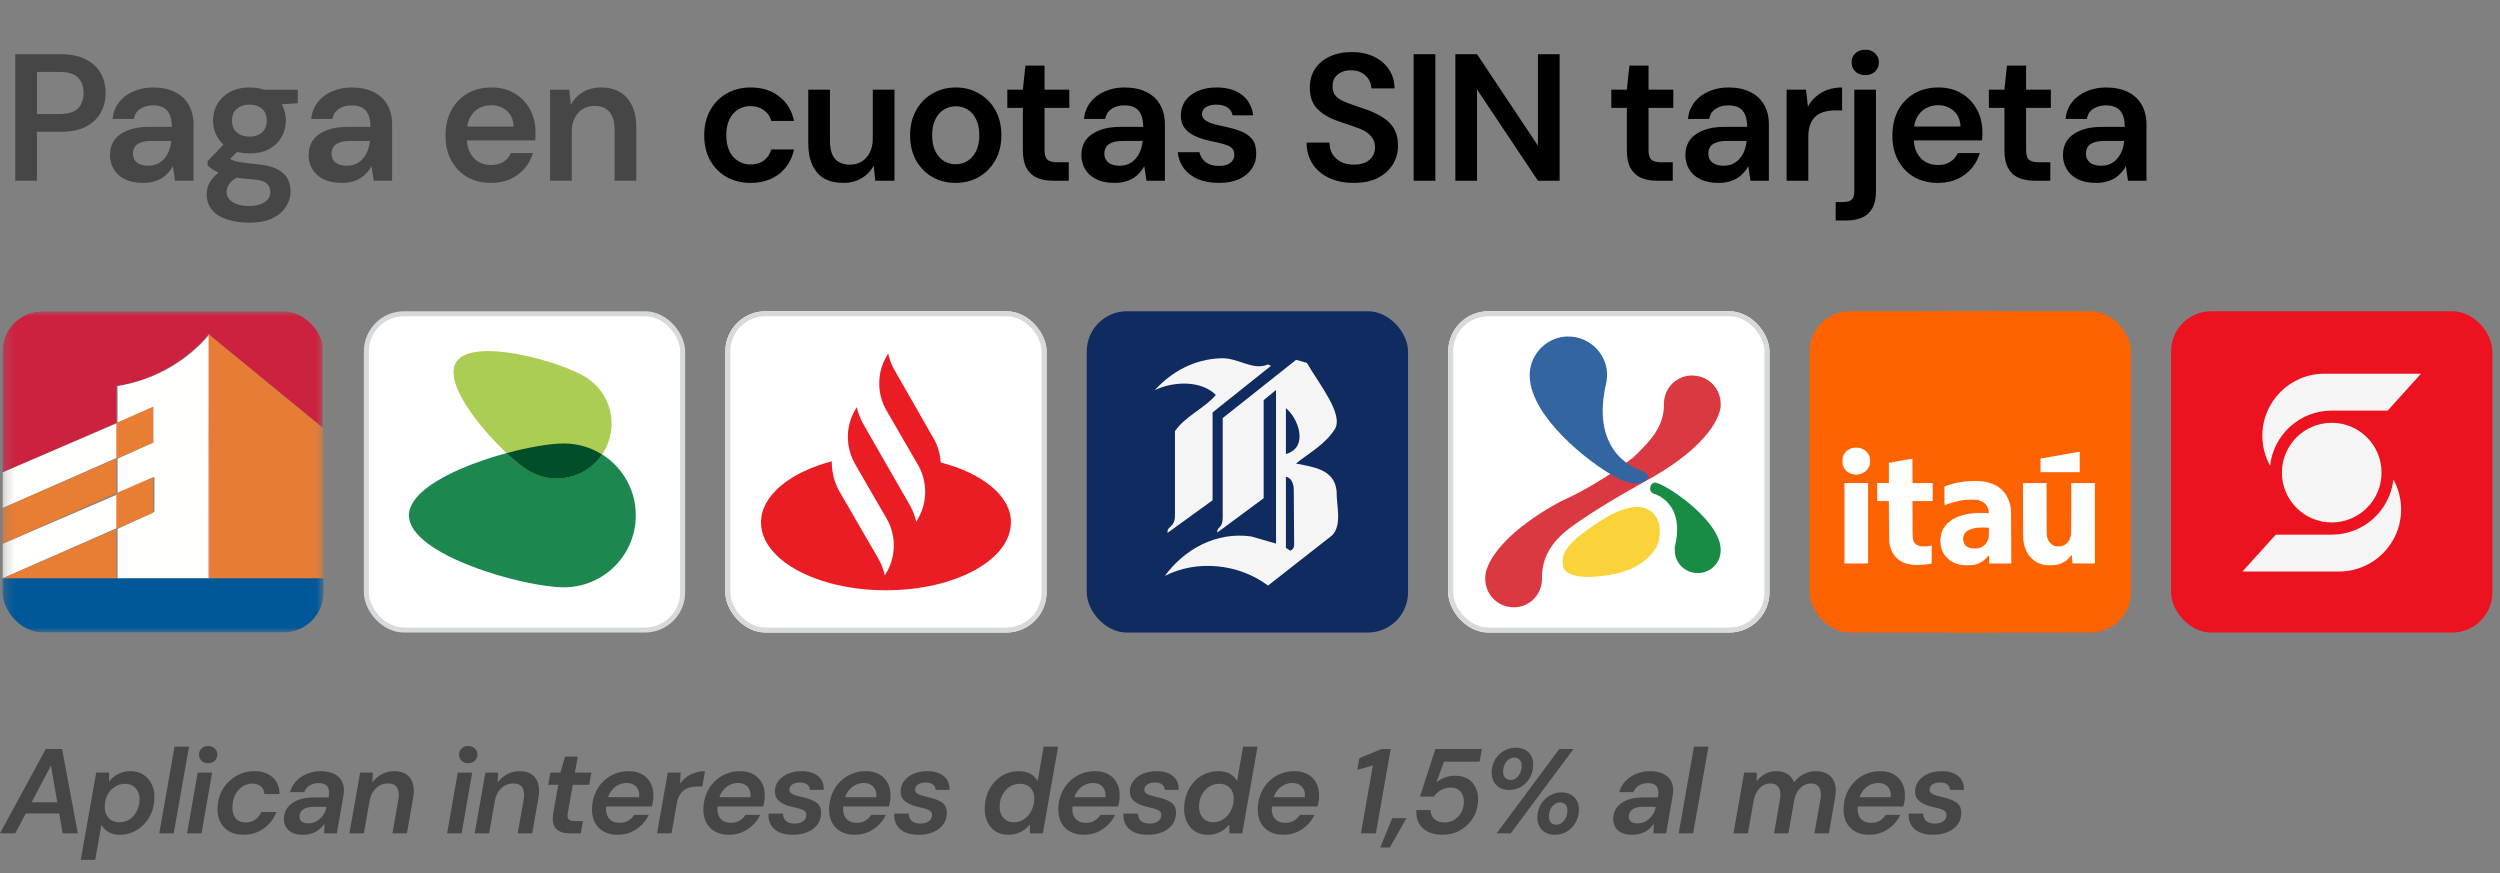 <svg width="249" height="87" viewBox="0 0 249 87" fill="none" xmlns="http://www.w3.org/2000/svg"><rect x="0" y="0" width="249" height="87" fill="#808080" stroke="none"/><path opacity="0.45" d="M1.518 18V5.4H6.054C7.062 5.4 7.896 5.574 8.556 5.922C9.216 6.258 9.708 6.714 10.032 7.29C10.356 7.866 10.518 8.526 10.518 9.27C10.518 9.966 10.362 10.608 10.05 11.196C9.738 11.772 9.252 12.24 8.592 12.6C7.932 12.948 7.086 13.122 6.054 13.122H3.678V18H1.518ZM3.678 11.358H5.928C6.78 11.358 7.392 11.172 7.764 10.8C8.136 10.416 8.322 9.906 8.322 9.27C8.322 8.61 8.136 8.094 7.764 7.722C7.392 7.35 6.78 7.164 5.928 7.164H3.678V11.358ZM14.266 18.216C13.522 18.216 12.904 18.09 12.412 17.838C11.92 17.586 11.554 17.25 11.314 16.83C11.074 16.41 10.954 15.954 10.954 15.462C10.954 14.886 11.098 14.388 11.386 13.968C11.686 13.548 12.124 13.224 12.7 12.996C13.276 12.756 13.984 12.636 14.824 12.636H17.11C17.11 12.156 17.044 11.76 16.912 11.448C16.78 11.124 16.576 10.884 16.3 10.728C16.024 10.572 15.67 10.494 15.238 10.494C14.746 10.494 14.326 10.608 13.978 10.836C13.63 11.052 13.414 11.388 13.33 11.844H11.206C11.278 11.196 11.494 10.644 11.854 10.188C12.214 9.72 12.688 9.36 13.276 9.108C13.876 8.844 14.53 8.712 15.238 8.712C16.09 8.712 16.816 8.862 17.416 9.162C18.016 9.45 18.472 9.87 18.784 10.422C19.108 10.962 19.27 11.616 19.27 12.384V18H17.434L17.218 16.542C17.098 16.782 16.942 17.004 16.75 17.208C16.57 17.412 16.36 17.592 16.12 17.748C15.88 17.892 15.604 18.006 15.292 18.09C14.992 18.174 14.65 18.216 14.266 18.216ZM14.752 16.506C15.1 16.506 15.406 16.446 15.67 16.326C15.946 16.194 16.18 16.014 16.372 15.786C16.576 15.546 16.732 15.282 16.84 14.994C16.948 14.706 17.02 14.4 17.056 14.076V14.04H15.058C14.638 14.04 14.29 14.094 14.014 14.202C13.738 14.298 13.54 14.442 13.42 14.634C13.3 14.826 13.24 15.048 13.24 15.3C13.24 15.552 13.3 15.768 13.42 15.948C13.54 16.128 13.714 16.266 13.942 16.362C14.17 16.458 14.44 16.506 14.752 16.506ZM24.854 22.176C24.002 22.176 23.252 22.068 22.604 21.852C21.968 21.648 21.47 21.33 21.11 20.898C20.762 20.478 20.588 19.95 20.588 19.314C20.588 18.942 20.678 18.576 20.858 18.216C21.05 17.868 21.332 17.544 21.704 17.244C22.088 16.932 22.574 16.662 23.162 16.434L24.116 17.478C23.54 17.682 23.138 17.928 22.91 18.216C22.682 18.504 22.568 18.798 22.568 19.098C22.568 19.41 22.664 19.668 22.856 19.872C23.06 20.088 23.33 20.25 23.666 20.358C24.014 20.466 24.404 20.52 24.836 20.52C25.256 20.52 25.622 20.46 25.934 20.34C26.246 20.232 26.486 20.076 26.654 19.872C26.834 19.668 26.924 19.422 26.924 19.134C26.924 18.774 26.798 18.48 26.546 18.252C26.294 18.036 25.796 17.904 25.052 17.856C24.416 17.808 23.858 17.742 23.378 17.658C22.898 17.562 22.484 17.454 22.136 17.334C21.8 17.214 21.512 17.082 21.272 16.938C21.032 16.782 20.834 16.626 20.678 16.47V16.056L22.568 14.076L24.17 14.598L22.046 16.668L22.604 15.624C22.724 15.708 22.844 15.786 22.964 15.858C23.096 15.93 23.258 15.996 23.45 16.056C23.654 16.104 23.918 16.152 24.242 16.2C24.566 16.248 24.986 16.296 25.502 16.344C26.306 16.404 26.96 16.548 27.464 16.776C27.968 17.004 28.34 17.31 28.58 17.694C28.82 18.078 28.94 18.54 28.94 19.08C28.94 19.608 28.79 20.106 28.49 20.574C28.202 21.042 27.758 21.426 27.158 21.726C26.558 22.026 25.79 22.176 24.854 22.176ZM24.854 15.282C24.098 15.282 23.444 15.138 22.892 14.85C22.352 14.55 21.938 14.154 21.65 13.662C21.362 13.158 21.218 12.606 21.218 12.006C21.218 11.394 21.362 10.842 21.65 10.35C21.938 9.858 22.352 9.462 22.892 9.162C23.444 8.862 24.098 8.712 24.854 8.712C25.61 8.712 26.258 8.862 26.798 9.162C27.338 9.462 27.752 9.858 28.04 10.35C28.328 10.842 28.472 11.394 28.472 12.006C28.472 12.606 28.328 13.158 28.04 13.662C27.752 14.154 27.338 14.55 26.798 14.85C26.258 15.138 25.61 15.282 24.854 15.282ZM24.854 13.608C25.37 13.608 25.784 13.47 26.096 13.194C26.408 12.918 26.564 12.522 26.564 12.006C26.564 11.49 26.408 11.1 26.096 10.836C25.784 10.56 25.37 10.422 24.854 10.422C24.338 10.422 23.918 10.56 23.594 10.836C23.27 11.1 23.108 11.49 23.108 12.006C23.108 12.522 23.27 12.918 23.594 13.194C23.918 13.47 24.338 13.608 24.854 13.608ZM26.348 10.512L25.934 8.928H29.66V10.278L26.348 10.512ZM34.051 18.216C33.307 18.216 32.689 18.09 32.197 17.838C31.705 17.586 31.339 17.25 31.099 16.83C30.859 16.41 30.739 15.954 30.739 15.462C30.739 14.886 30.883 14.388 31.171 13.968C31.471 13.548 31.909 13.224 32.485 12.996C33.061 12.756 33.769 12.636 34.609 12.636H36.895C36.895 12.156 36.829 11.76 36.697 11.448C36.565 11.124 36.361 10.884 36.085 10.728C35.809 10.572 35.455 10.494 35.023 10.494C34.531 10.494 34.111 10.608 33.763 10.836C33.415 11.052 33.199 11.388 33.115 11.844H30.991C31.063 11.196 31.279 10.644 31.639 10.188C31.999 9.72 32.473 9.36 33.061 9.108C33.661 8.844 34.315 8.712 35.023 8.712C35.875 8.712 36.601 8.862 37.201 9.162C37.801 9.45 38.257 9.87 38.569 10.422C38.893 10.962 39.055 11.616 39.055 12.384V18H37.219L37.003 16.542C36.883 16.782 36.727 17.004 36.535 17.208C36.355 17.412 36.145 17.592 35.905 17.748C35.665 17.892 35.389 18.006 35.077 18.09C34.777 18.174 34.435 18.216 34.051 18.216ZM34.537 16.506C34.885 16.506 35.191 16.446 35.455 16.326C35.731 16.194 35.965 16.014 36.157 15.786C36.361 15.546 36.517 15.282 36.625 14.994C36.733 14.706 36.805 14.4 36.841 14.076V14.04H34.843C34.423 14.04 34.075 14.094 33.799 14.202C33.523 14.298 33.325 14.442 33.205 14.634C33.085 14.826 33.025 15.048 33.025 15.3C33.025 15.552 33.085 15.768 33.205 15.948C33.325 16.128 33.499 16.266 33.727 16.362C33.955 16.458 34.225 16.506 34.537 16.506ZM48.926 18.216C48.026 18.216 47.234 18.024 46.55 17.64C45.866 17.244 45.332 16.692 44.948 15.984C44.564 15.276 44.372 14.46 44.372 13.536C44.372 12.576 44.558 11.736 44.93 11.016C45.314 10.296 45.848 9.732 46.532 9.324C47.228 8.916 48.032 8.712 48.944 8.712C49.832 8.712 50.606 8.91 51.266 9.306C51.926 9.702 52.436 10.236 52.796 10.908C53.156 11.568 53.336 12.312 53.336 13.14C53.336 13.26 53.336 13.392 53.336 13.536C53.336 13.68 53.324 13.83 53.3 13.986H45.92V12.6H51.158C51.134 11.94 50.912 11.424 50.492 11.052C50.072 10.668 49.55 10.476 48.926 10.476C48.482 10.476 48.074 10.578 47.702 10.782C47.33 10.986 47.036 11.292 46.82 11.7C46.604 12.096 46.496 12.6 46.496 13.212V13.734C46.496 14.298 46.598 14.784 46.802 15.192C47.018 15.6 47.306 15.912 47.666 16.128C48.038 16.332 48.452 16.434 48.908 16.434C49.412 16.434 49.826 16.326 50.15 16.11C50.486 15.894 50.732 15.606 50.888 15.246H53.084C52.916 15.81 52.64 16.32 52.256 16.776C51.872 17.22 51.398 17.574 50.834 17.838C50.27 18.09 49.634 18.216 48.926 18.216ZM54.79 18V8.928H56.698L56.86 10.44C57.136 9.912 57.532 9.492 58.048 9.18C58.564 8.868 59.176 8.712 59.884 8.712C60.616 8.712 61.24 8.868 61.756 9.18C62.272 9.48 62.668 9.924 62.944 10.512C63.232 11.1 63.376 11.832 63.376 12.708V18H61.216V12.906C61.216 12.15 61.048 11.568 60.712 11.16C60.376 10.752 59.878 10.548 59.218 10.548C58.786 10.548 58.396 10.65 58.048 10.854C57.712 11.058 57.442 11.358 57.238 11.754C57.046 12.138 56.95 12.606 56.95 13.158V18H54.79Z" fill="black"/><path d="M74.748 18.216C73.86 18.216 73.062 18.018 72.354 17.622C71.658 17.214 71.112 16.656 70.716 15.948C70.332 15.228 70.14 14.412 70.14 13.5C70.14 12.552 70.332 11.724 70.716 11.016C71.112 10.296 71.658 9.732 72.354 9.324C73.062 8.916 73.866 8.712 74.766 8.712C75.894 8.712 76.842 9.012 77.61 9.612C78.378 10.2 78.87 11.01 79.086 12.042H76.818C76.698 11.586 76.446 11.226 76.062 10.962C75.69 10.698 75.246 10.566 74.73 10.566C74.286 10.566 73.878 10.68 73.506 10.908C73.146 11.136 72.858 11.466 72.642 11.898C72.438 12.33 72.336 12.852 72.336 13.464C72.336 13.932 72.396 14.346 72.516 14.706C72.636 15.066 72.804 15.372 73.02 15.624C73.248 15.864 73.506 16.05 73.794 16.182C74.082 16.314 74.394 16.38 74.73 16.38C75.078 16.38 75.39 16.326 75.666 16.218C75.954 16.098 76.194 15.924 76.386 15.696C76.59 15.468 76.734 15.198 76.818 14.886H79.086C78.87 15.894 78.378 16.704 77.61 17.316C76.842 17.916 75.888 18.216 74.748 18.216ZM83.995 18.216C83.263 18.216 82.633 18.072 82.105 17.784C81.589 17.484 81.193 17.04 80.917 16.452C80.641 15.852 80.503 15.114 80.503 14.238V8.928H82.663V14.022C82.663 14.802 82.825 15.396 83.149 15.804C83.485 16.2 83.989 16.398 84.661 16.398C85.093 16.398 85.477 16.296 85.813 16.092C86.161 15.888 86.431 15.594 86.623 15.21C86.827 14.814 86.929 14.334 86.929 13.77V8.928H89.089V18H87.181L87.019 16.488C86.743 17.016 86.341 17.436 85.813 17.748C85.297 18.06 84.691 18.216 83.995 18.216ZM95.182 18.216C94.318 18.216 93.538 18.018 92.842 17.622C92.158 17.214 91.618 16.656 91.222 15.948C90.838 15.228 90.646 14.406 90.646 13.482C90.646 12.534 90.844 11.706 91.24 10.998C91.636 10.278 92.176 9.72 92.86 9.324C93.556 8.916 94.336 8.712 95.2 8.712C96.064 8.712 96.838 8.916 97.522 9.324C98.218 9.72 98.758 10.272 99.142 10.98C99.538 11.688 99.736 12.516 99.736 13.464C99.736 14.412 99.538 15.24 99.142 15.948C98.746 16.656 98.2 17.214 97.504 17.622C96.82 18.018 96.046 18.216 95.182 18.216ZM95.182 16.362C95.614 16.362 96.004 16.254 96.352 16.038C96.712 15.822 97 15.498 97.216 15.066C97.432 14.634 97.54 14.1 97.54 13.464C97.54 12.828 97.432 12.3 97.216 11.88C97.012 11.448 96.73 11.124 96.37 10.908C96.022 10.692 95.632 10.584 95.2 10.584C94.78 10.584 94.39 10.692 94.03 10.908C93.67 11.124 93.382 11.448 93.166 11.88C92.95 12.3 92.842 12.828 92.842 13.464C92.842 14.1 92.95 14.634 93.166 15.066C93.382 15.498 93.664 15.822 94.012 16.038C94.372 16.254 94.762 16.362 95.182 16.362ZM104.901 18C104.289 18 103.755 17.904 103.299 17.712C102.855 17.52 102.507 17.202 102.255 16.758C102.003 16.314 101.877 15.714 101.877 14.958V10.746H100.329V8.928H101.877L102.129 6.534H104.037V8.928H106.503V10.746H104.037V14.958C104.037 15.414 104.133 15.732 104.325 15.912C104.529 16.08 104.865 16.164 105.333 16.164H106.449V18H104.901ZM111.019 18.216C110.275 18.216 109.657 18.09 109.165 17.838C108.673 17.586 108.307 17.25 108.067 16.83C107.827 16.41 107.707 15.954 107.707 15.462C107.707 14.886 107.851 14.388 108.139 13.968C108.439 13.548 108.877 13.224 109.453 12.996C110.029 12.756 110.737 12.636 111.577 12.636H113.863C113.863 12.156 113.797 11.76 113.665 11.448C113.533 11.124 113.329 10.884 113.053 10.728C112.777 10.572 112.423 10.494 111.991 10.494C111.499 10.494 111.079 10.608 110.731 10.836C110.383 11.052 110.167 11.388 110.083 11.844H107.959C108.031 11.196 108.247 10.644 108.607 10.188C108.967 9.72 109.441 9.36 110.029 9.108C110.629 8.844 111.283 8.712 111.991 8.712C112.843 8.712 113.569 8.862 114.169 9.162C114.769 9.45 115.225 9.87 115.537 10.422C115.861 10.962 116.023 11.616 116.023 12.384V18H114.187L113.971 16.542C113.851 16.782 113.695 17.004 113.503 17.208C113.323 17.412 113.113 17.592 112.873 17.748C112.633 17.892 112.357 18.006 112.045 18.09C111.745 18.174 111.403 18.216 111.019 18.216ZM111.505 16.506C111.853 16.506 112.159 16.446 112.423 16.326C112.699 16.194 112.933 16.014 113.125 15.786C113.329 15.546 113.485 15.282 113.593 14.994C113.701 14.706 113.773 14.4 113.809 14.076V14.04H111.811C111.391 14.04 111.043 14.094 110.767 14.202C110.491 14.298 110.293 14.442 110.173 14.634C110.053 14.826 109.993 15.048 109.993 15.3C109.993 15.552 110.053 15.768 110.173 15.948C110.293 16.128 110.467 16.266 110.695 16.362C110.923 16.458 111.193 16.506 111.505 16.506ZM121.409 18.216C120.605 18.216 119.903 18.09 119.303 17.838C118.715 17.574 118.247 17.214 117.899 16.758C117.563 16.29 117.365 15.756 117.305 15.156H119.465C119.525 15.408 119.633 15.642 119.789 15.858C119.945 16.062 120.155 16.224 120.419 16.344C120.695 16.464 121.019 16.524 121.391 16.524C121.751 16.524 122.045 16.476 122.273 16.38C122.501 16.272 122.669 16.134 122.777 15.966C122.885 15.798 122.939 15.618 122.939 15.426C122.939 15.138 122.861 14.916 122.705 14.76C122.549 14.604 122.321 14.484 122.021 14.4C121.733 14.304 121.385 14.214 120.977 14.13C120.545 14.046 120.125 13.944 119.717 13.824C119.321 13.692 118.961 13.53 118.637 13.338C118.325 13.146 118.073 12.9 117.881 12.6C117.701 12.3 117.611 11.934 117.611 11.502C117.611 10.974 117.749 10.5 118.025 10.08C118.313 9.66 118.721 9.33 119.249 9.09C119.789 8.838 120.431 8.712 121.175 8.712C122.231 8.712 123.071 8.958 123.695 9.45C124.331 9.93 124.703 10.608 124.811 11.484H122.759C122.699 11.148 122.531 10.89 122.255 10.71C121.979 10.518 121.613 10.422 121.157 10.422C120.689 10.422 120.329 10.512 120.077 10.692C119.837 10.86 119.717 11.088 119.717 11.376C119.717 11.556 119.789 11.724 119.933 11.88C120.089 12.024 120.311 12.15 120.599 12.258C120.887 12.354 121.241 12.45 121.661 12.546C122.333 12.678 122.927 12.834 123.443 13.014C123.959 13.194 124.367 13.458 124.667 13.806C124.967 14.154 125.117 14.646 125.117 15.282C125.129 15.858 124.979 16.368 124.667 16.812C124.367 17.256 123.941 17.604 123.389 17.856C122.837 18.096 122.177 18.216 121.409 18.216ZM134.83 18.216C133.918 18.216 133.108 18.054 132.4 17.73C131.692 17.406 131.14 16.944 130.744 16.344C130.348 15.744 130.144 15.03 130.132 14.202H132.418C132.418 14.622 132.514 15 132.706 15.336C132.91 15.66 133.186 15.918 133.534 16.11C133.894 16.302 134.326 16.398 134.83 16.398C135.262 16.398 135.634 16.332 135.946 16.2C136.27 16.056 136.516 15.858 136.684 15.606C136.864 15.342 136.954 15.036 136.954 14.688C136.954 14.292 136.858 13.968 136.666 13.716C136.486 13.452 136.234 13.23 135.91 13.05C135.586 12.87 135.214 12.714 134.794 12.582C134.374 12.438 133.93 12.288 133.462 12.132C132.466 11.796 131.716 11.37 131.212 10.854C130.708 10.326 130.456 9.624 130.456 8.748C130.456 8.016 130.63 7.386 130.978 6.858C131.326 6.33 131.812 5.922 132.436 5.634C133.072 5.334 133.804 5.184 134.632 5.184C135.472 5.184 136.204 5.334 136.828 5.634C137.464 5.934 137.962 6.354 138.322 6.894C138.694 7.422 138.886 8.058 138.898 8.802H136.594C136.582 8.49 136.498 8.202 136.342 7.938C136.186 7.662 135.958 7.44 135.658 7.272C135.37 7.092 135.016 7.002 134.596 7.002C134.236 6.99 133.912 7.05 133.624 7.182C133.348 7.302 133.126 7.482 132.958 7.722C132.802 7.95 132.724 8.238 132.724 8.586C132.724 8.922 132.796 9.204 132.94 9.432C133.096 9.648 133.318 9.834 133.606 9.99C133.894 10.134 134.23 10.272 134.614 10.404C134.998 10.536 135.418 10.68 135.874 10.836C136.498 11.04 137.062 11.292 137.566 11.592C138.082 11.88 138.49 12.258 138.79 12.726C139.09 13.194 139.24 13.8 139.24 14.544C139.24 15.192 139.072 15.798 138.736 16.362C138.4 16.914 137.908 17.364 137.26 17.712C136.612 18.048 135.802 18.216 134.83 18.216ZM140.8 18V5.4H142.96V18H140.8ZM144.953 18V5.4H147.113L153.179 14.508V5.4H155.339V18H153.179L147.113 8.91V18H144.953ZM165.058 18C164.446 18 163.912 17.904 163.456 17.712C163.012 17.52 162.664 17.202 162.412 16.758C162.16 16.314 162.034 15.714 162.034 14.958V10.746H160.486V8.928H162.034L162.286 6.534H164.194V8.928H166.66V10.746H164.194V14.958C164.194 15.414 164.29 15.732 164.482 15.912C164.686 16.08 165.022 16.164 165.49 16.164H166.606V18H165.058ZM171.176 18.216C170.432 18.216 169.814 18.09 169.322 17.838C168.83 17.586 168.464 17.25 168.224 16.83C167.984 16.41 167.864 15.954 167.864 15.462C167.864 14.886 168.008 14.388 168.296 13.968C168.596 13.548 169.034 13.224 169.61 12.996C170.186 12.756 170.894 12.636 171.734 12.636H174.02C174.02 12.156 173.954 11.76 173.822 11.448C173.69 11.124 173.486 10.884 173.21 10.728C172.934 10.572 172.58 10.494 172.148 10.494C171.656 10.494 171.236 10.608 170.888 10.836C170.54 11.052 170.324 11.388 170.24 11.844H168.116C168.188 11.196 168.404 10.644 168.764 10.188C169.124 9.72 169.598 9.36 170.186 9.108C170.786 8.844 171.44 8.712 172.148 8.712C173 8.712 173.726 8.862 174.326 9.162C174.926 9.45 175.382 9.87 175.694 10.422C176.018 10.962 176.18 11.616 176.18 12.384V18H174.344L174.128 16.542C174.008 16.782 173.852 17.004 173.66 17.208C173.48 17.412 173.27 17.592 173.03 17.748C172.79 17.892 172.514 18.006 172.202 18.09C171.902 18.174 171.56 18.216 171.176 18.216ZM171.662 16.506C172.01 16.506 172.316 16.446 172.58 16.326C172.856 16.194 173.09 16.014 173.282 15.786C173.486 15.546 173.642 15.282 173.75 14.994C173.858 14.706 173.93 14.4 173.966 14.076V14.04H171.968C171.548 14.04 171.2 14.094 170.924 14.202C170.648 14.298 170.45 14.442 170.33 14.634C170.21 14.826 170.15 15.048 170.15 15.3C170.15 15.552 170.21 15.768 170.33 15.948C170.45 16.128 170.624 16.266 170.852 16.362C171.08 16.458 171.35 16.506 171.662 16.506ZM177.948 18V8.928H179.874L180.072 10.62C180.288 10.224 180.558 9.888 180.882 9.612C181.206 9.324 181.584 9.102 182.016 8.946C182.46 8.79 182.946 8.712 183.474 8.712V10.998H182.718C182.358 10.998 182.016 11.046 181.692 11.142C181.368 11.226 181.086 11.37 180.846 11.574C180.618 11.766 180.438 12.036 180.306 12.384C180.174 12.72 180.108 13.146 180.108 13.662V18H177.948ZM182.834 21.96V20.124H183.572C183.98 20.124 184.268 20.04 184.436 19.872C184.604 19.716 184.688 19.44 184.688 19.044V8.928H186.848V19.062C186.848 19.758 186.728 20.316 186.488 20.736C186.248 21.168 185.906 21.48 185.462 21.672C185.03 21.864 184.508 21.96 183.896 21.96H182.834ZM185.786 7.488C185.378 7.488 185.048 7.368 184.796 7.128C184.544 6.876 184.418 6.57 184.418 6.21C184.418 5.838 184.544 5.538 184.796 5.31C185.048 5.07 185.378 4.95 185.786 4.95C186.182 4.95 186.506 5.07 186.758 5.31C187.01 5.538 187.136 5.838 187.136 6.21C187.136 6.57 187.01 6.876 186.758 7.128C186.506 7.368 186.182 7.488 185.786 7.488ZM193.034 18.216C192.134 18.216 191.342 18.024 190.658 17.64C189.974 17.244 189.44 16.692 189.056 15.984C188.672 15.276 188.48 14.46 188.48 13.536C188.48 12.576 188.666 11.736 189.038 11.016C189.422 10.296 189.956 9.732 190.64 9.324C191.336 8.916 192.14 8.712 193.052 8.712C193.94 8.712 194.714 8.91 195.374 9.306C196.034 9.702 196.544 10.236 196.904 10.908C197.264 11.568 197.444 12.312 197.444 13.14C197.444 13.26 197.444 13.392 197.444 13.536C197.444 13.68 197.432 13.83 197.408 13.986H190.028V12.6H195.266C195.242 11.94 195.02 11.424 194.6 11.052C194.18 10.668 193.658 10.476 193.034 10.476C192.59 10.476 192.182 10.578 191.81 10.782C191.438 10.986 191.144 11.292 190.928 11.7C190.712 12.096 190.604 12.6 190.604 13.212V13.734C190.604 14.298 190.706 14.784 190.91 15.192C191.126 15.6 191.414 15.912 191.774 16.128C192.146 16.332 192.56 16.434 193.016 16.434C193.52 16.434 193.934 16.326 194.258 16.11C194.594 15.894 194.84 15.606 194.996 15.246H197.192C197.024 15.81 196.748 16.32 196.364 16.776C195.98 17.22 195.506 17.574 194.942 17.838C194.378 18.09 193.742 18.216 193.034 18.216ZM202.664 18C202.052 18 201.518 17.904 201.062 17.712C200.618 17.52 200.27 17.202 200.018 16.758C199.766 16.314 199.64 15.714 199.64 14.958V10.746H198.092V8.928H199.64L199.892 6.534H201.8V8.928H204.266V10.746H201.8V14.958C201.8 15.414 201.896 15.732 202.088 15.912C202.292 16.08 202.628 16.164 203.096 16.164H204.212V18H202.664ZM208.782 18.216C208.038 18.216 207.42 18.09 206.928 17.838C206.436 17.586 206.07 17.25 205.83 16.83C205.59 16.41 205.47 15.954 205.47 15.462C205.47 14.886 205.614 14.388 205.902 13.968C206.202 13.548 206.64 13.224 207.216 12.996C207.792 12.756 208.5 12.636 209.34 12.636H211.626C211.626 12.156 211.56 11.76 211.428 11.448C211.296 11.124 211.092 10.884 210.816 10.728C210.54 10.572 210.186 10.494 209.754 10.494C209.262 10.494 208.842 10.608 208.494 10.836C208.146 11.052 207.93 11.388 207.846 11.844H205.722C205.794 11.196 206.01 10.644 206.37 10.188C206.73 9.72 207.204 9.36 207.792 9.108C208.392 8.844 209.046 8.712 209.754 8.712C210.606 8.712 211.332 8.862 211.932 9.162C212.532 9.45 212.988 9.87 213.3 10.422C213.624 10.962 213.786 11.616 213.786 12.384V18H211.95L211.734 16.542C211.614 16.782 211.458 17.004 211.266 17.208C211.086 17.412 210.876 17.592 210.636 17.748C210.396 17.892 210.12 18.006 209.808 18.09C209.508 18.174 209.166 18.216 208.782 18.216ZM209.268 16.506C209.616 16.506 209.922 16.446 210.186 16.326C210.462 16.194 210.696 16.014 210.888 15.786C211.092 15.546 211.248 15.282 211.356 14.994C211.464 14.706 211.536 14.4 211.572 14.076V14.04H209.574C209.154 14.04 208.806 14.094 208.53 14.202C208.254 14.298 208.056 14.442 207.936 14.634C207.816 14.826 207.756 15.048 207.756 15.3C207.756 15.552 207.816 15.768 207.936 15.948C208.056 16.128 208.23 16.266 208.458 16.362C208.686 16.458 208.956 16.506 209.268 16.506Z" fill="black"/><g clip-path="url(#clip0_2206_35329)"><mask id="mask0_2206_35329" style="mask-type:alpha" maskUnits="userSpaceOnUse" x="0" y="31" width="33" height="32"><rect x="0.24" y="31" width="32" height="32" fill="#C4C4C4"/></mask><g mask="url(#mask0_2206_35329)"><path fill-rule="evenodd" clip-rule="evenodd" d="M0.238 47.057L11.594 42.123V38.453C15.151 37.881 18.477 36.045 20.77 33.291L32.127 42.583V30.998H0.238V47.057Z" fill="#CD223F"/><path fill-rule="evenodd" clip-rule="evenodd" d="M11.71 57.609H20.886V33.291C18.591 36.045 15.264 37.881 11.71 38.453V42.123L0.238 47.057V50.612L11.71 45.565V42.123L15.264 40.518V44.075L11.71 45.68V49.12L15.38 47.514V50.956L11.71 52.677V49.235L0.238 54.169V57.609L11.71 52.561V57.609Z" fill="#FFFFFE"/><path fill-rule="evenodd" clip-rule="evenodd" d="M11.594 49.12V45.681L0.238 50.612V54.169L11.594 49.12Z" fill="#E87D34"/><path fill-rule="evenodd" clip-rule="evenodd" d="M11.594 52.675L0.238 57.607H11.594V52.675Z" fill="#E87D34"/><path fill-rule="evenodd" clip-rule="evenodd" d="M11.589 45.68L15.259 44.074V40.518L11.589 42.123V45.68Z" fill="#E87D34"/><path fill-rule="evenodd" clip-rule="evenodd" d="M11.589 49.121V52.678L15.259 51.072V47.516L11.589 49.121Z" fill="#E87D34"/><path fill-rule="evenodd" clip-rule="evenodd" d="M20.885 57.609H32.241V42.698L20.77 33.291L20.885 57.609Z" fill="#E67C35"/><path fill-rule="evenodd" clip-rule="evenodd" d="M20.77 57.609H20.885L20.77 33.291V57.609Z" fill="#E46B32"/><path fill-rule="evenodd" clip-rule="evenodd" d="M20.886 57.608H0.238V62.999H32.242V57.608H20.886Z" fill="#005899"/></g></g><rect x="36.49" y="31.25" width="31.5" height="31.5" rx="3.75" fill="white"/><rect x="36.49" y="31.25" width="31.5" height="31.5" rx="3.75" stroke="#D6DADC" stroke-width="0.5"/><path fill-rule="evenodd" clip-rule="evenodd" d="M56.158 58.495C52.197 58.495 40.73 55.29 40.73 51.326C40.73 47.373 52.197 44.162 56.158 44.162C60.117 44.162 63.325 47.373 63.325 51.326C63.325 55.29 60.117 58.495 56.158 58.495Z" fill="#1C874E"/><path fill-rule="evenodd" clip-rule="evenodd" d="M52.626 46.855C50.048 45.292 43.855 38.67 45.419 36.095C46.981 33.519 55.715 35.959 58.291 37.529C60.866 39.089 61.69 42.448 60.123 45.025C58.559 47.601 55.205 48.423 52.626 46.855Z" fill="#ACCD53"/><path d="M56.159 44.169C57.56 44.169 58.867 44.573 59.971 45.269C58.349 47.657 55.124 48.381 52.626 46.862C52.044 46.509 51.278 45.897 50.458 45.133C52.722 44.521 54.85 44.169 56.159 44.169Z" fill="#014F2A"/><g clip-path="url(#clip1_2206_35329)"><rect width="32" height="32" transform="translate(72.24 31)" fill="white"/><path d="M93.695 46.062C93.638 45.21 93.411 44.357 92.956 43.619L89.092 36.857C88.808 36.345 88.581 35.777 88.467 35.209L88.297 35.493C87.331 37.141 87.331 39.243 88.297 40.891L91.422 46.289C92.388 47.937 92.388 50.039 91.422 51.687L91.251 51.971C91.138 51.403 90.911 50.835 90.626 50.324L87.785 45.38L85.967 42.198C85.683 41.687 85.456 41.118 85.342 40.55L85.171 40.834C84.206 42.482 84.206 44.528 85.171 46.233L88.297 51.631C89.263 53.278 89.263 55.381 88.297 57.029L88.126 57.313C88.013 56.745 87.785 56.176 87.501 55.665L83.581 48.903C83.069 47.994 82.842 46.971 82.842 45.948C78.694 47.028 75.796 49.358 75.796 52.028C75.796 55.779 81.365 58.79 88.24 58.79C95.115 58.79 100.684 55.779 100.684 52.028C100.741 49.471 97.9 47.142 93.695 46.062Z" fill="#EA1D25"/></g><rect x="72.49" y="31.25" width="31.5" height="31.5" rx="3.75" stroke="#D6DADC" stroke-width="0.5"/><g clip-path="url(#clip2_2206_35329)"><rect x="108.24" y="31" width="32" height="32" rx="1.674" fill="#0F2B5F"/><path fill-rule="evenodd" clip-rule="evenodd" d="M121.099 39.33C119.991 40.669 118.053 41.429 117.025 42.95V51.352C117.025 52.61 116.212 52.323 116.289 53.074L120.774 49.825V41.077L126.585 36.442L126.287 36.296C124.784 36.978 123.254 35.559 121.521 35.687C118.963 35.788 116.704 36.998 115.01 38.865C116.765 38.004 119.567 37.82 121.099 39.33Z" fill="#F5F5F5"/><path fill-rule="evenodd" clip-rule="evenodd" d="M128.076 45.223V40.654C129.29 41.605 130.406 44.566 128.076 45.223ZM128.521 54.849L128.076 54.568V47.504C128.569 47.52 128.876 48.172 128.86 48.813C128.86 48.813 128.897 53.792 128.897 54.258C128.897 54.723 128.521 54.849 128.521 54.849ZM129.076 46.165C130.375 45.127 132.015 44.244 132.962 42.722C133.826 41.247 131.405 38.276 130.165 36.144L129.094 35.838L121.782 41.639V51.525C121.782 52.723 121.205 52.381 121.236 53.045L125.86 49.623V39.853L127.092 38.84V54.141L124.606 53.426C121.155 52.951 117.979 54.676 116.016 57.362C119.193 55.725 123.381 56.131 126.292 58.323L132.684 53.32C133.704 52.251 133.095 50.314 133.129 48.945C132.94 46.648 130.581 46.498 129.076 46.165Z" fill="#F5F5F5"/></g><g clip-path="url(#clip3_2206_35329)"><rect x="144.24" y="31" width="32" height="32" fill="white"/><path fill-rule="evenodd" clip-rule="evenodd" d="M164.771 49.194C164.771 49.194 167.812 50.006 166.853 54.279C166.792 54.508 166.792 54.737 166.812 54.987C166.916 56.258 168.021 57.175 169.293 57.071C170.563 56.966 171.48 55.863 171.376 54.591C171.167 51.611 165.563 47.985 164.812 48.069C164.812 48.069 164.374 48.089 164.353 48.651C164.353 49.111 164.771 49.194 164.771 49.194Z" fill="#188C44"/><path fill-rule="evenodd" clip-rule="evenodd" d="M163.831 50.61C163.831 50.61 165.811 51.131 165.208 53.925C165.208 53.925 164.561 56.55 160.353 57.258C155.579 58.05 155.663 56.3 155.663 56.3C155.622 55.425 155.288 54.383 160.019 51.507C160.019 51.507 162.394 50.048 163.831 50.61Z" fill="#F9D339"/><path fill-rule="evenodd" clip-rule="evenodd" d="M147.932 57.758C147.975 59.112 148.974 60.237 150.307 60.446C150.496 60.467 150.683 60.487 150.871 60.487C151.621 60.467 152.33 60.133 152.829 59.592C153.351 59.028 153.6 58.32 153.579 57.571C153.579 55.528 154.497 54.006 156.351 52.59C158.019 51.36 160.415 49.86 163.77 47.984C167.958 45.754 170.667 43.129 171.271 41.003L171.293 40.941C171.376 40.669 171.397 40.398 171.376 40.128C171.334 38.774 170.334 37.649 169 37.44C168.813 37.419 168.625 37.398 168.438 37.398C167.687 37.419 166.979 37.753 166.479 38.294C165.958 38.856 165.707 39.566 165.728 40.315C165.728 42.462 164.437 43.878 162.686 45.546C158.956 48.463 155.518 49.901 155.518 49.901C151.329 52.131 148.62 54.757 148.016 56.883L147.995 56.944C147.953 57.215 147.912 57.486 147.932 57.758Z" fill="#DB3942"/><path fill-rule="evenodd" clip-rule="evenodd" d="M152.37 37.67C152.6 41.462 157.851 45.86 161.102 47.631C161.977 48.11 163.061 48.236 163.519 48.089C164.999 47.422 163.416 46.839 163.416 46.839C163.416 46.839 158.31 45.443 159.956 38.254C160.04 37.878 160.081 37.483 160.06 37.066C159.893 34.961 158.039 33.377 155.913 33.523C153.809 33.69 152.204 35.544 152.37 37.67Z" fill="#3366A1"/></g><rect x="144.49" y="31.25" width="31.5" height="31.5" rx="3.75" stroke="#D6DADC" stroke-width="0.5"/><g clip-path="url(#clip4_2206_35329)"><rect x="180.24" y="31" width="32" height="32" rx="4" fill="#FF6200"/><path d="M194.087 31.02C193.166 31.042 192.49 31.075 191.251 31.151C190.678 31.185 190.052 31.235 189.612 31.279C189.501 31.291 189.27 31.314 189.099 31.33C188.381 31.4 187.315 31.535 186.866 31.611C186.772 31.628 186.633 31.65 186.555 31.662C186.478 31.672 186.341 31.696 186.253 31.712C186.164 31.728 186.016 31.756 185.921 31.772C185.589 31.829 185.024 31.943 184.704 32.02C184.616 32.042 184.457 32.08 184.352 32.104C184.247 32.128 184.153 32.151 184.141 32.153C183.552 32.293 182.966 32.577 182.516 32.945C182.077 33.301 181.685 33.876 181.488 34.447C181.456 34.536 181.424 34.626 181.414 34.649C181.379 34.725 181.231 35.368 181.124 35.896C181.108 35.984 181.08 36.115 181.064 36.187C181.047 36.26 181.026 36.386 181.011 36.469C180.999 36.551 180.983 36.652 180.973 36.69C180.943 36.805 180.82 37.589 180.742 38.158C180.665 38.709 180.615 39.11 180.571 39.516C180.549 39.715 180.527 39.91 180.523 39.949C180.517 39.986 180.498 40.182 180.48 40.381C180.464 40.58 180.44 40.823 180.428 40.924C180.386 41.294 180.281 42.905 180.229 44.042C180.189 44.884 180.163 46.688 180.177 47.672C180.191 48.899 180.221 49.995 180.249 50.377C180.259 50.532 180.279 50.858 180.291 51.102C180.303 51.345 180.319 51.657 180.33 51.795C180.376 52.491 180.412 52.948 180.43 53.093C180.44 53.181 180.464 53.416 180.48 53.613C180.497 53.811 180.521 54.046 180.531 54.136C180.543 54.227 180.565 54.422 180.581 54.571C180.631 55.048 180.669 55.359 180.702 55.567C180.718 55.677 180.746 55.866 180.762 55.989C180.82 56.431 180.889 56.862 180.963 57.256C180.979 57.345 181.005 57.494 181.023 57.588C181.058 57.789 181.136 58.189 181.192 58.443C181.385 59.33 181.47 59.595 181.697 60.032C181.76 60.152 181.84 60.293 181.876 60.343C181.91 60.394 181.961 60.466 181.987 60.505C182.101 60.675 182.429 61.009 182.61 61.138C182.64 61.16 182.699 61.202 182.737 61.233C182.777 61.265 182.815 61.289 182.826 61.289C182.834 61.289 182.854 61.303 182.87 61.319C182.948 61.395 183.501 61.659 183.739 61.729C183.783 61.743 183.837 61.761 183.859 61.772C183.912 61.796 184.207 61.87 184.563 61.951C184.718 61.987 184.877 62.025 184.915 62.035C185.008 62.059 185.591 62.176 186.032 62.256C186.285 62.303 186.778 62.381 187.088 62.425C187.204 62.441 187.353 62.463 187.419 62.475C187.663 62.518 188.669 62.635 189.3 62.695C189.527 62.717 189.807 62.743 189.923 62.755C190.113 62.775 190.306 62.791 191.231 62.858C191.37 62.868 191.686 62.886 191.935 62.898C192.184 62.91 192.532 62.928 192.709 62.938C194.141 63.021 198.236 63.021 199.648 62.938C199.825 62.926 200.173 62.91 200.423 62.898C200.851 62.878 201.008 62.868 201.68 62.817C202.541 62.751 203.806 62.628 204.234 62.568C204.357 62.55 204.568 62.522 204.707 62.504C205.22 62.437 205.924 62.331 206.326 62.256C206.767 62.176 207.35 62.059 207.442 62.035C207.481 62.025 207.639 61.987 207.794 61.951C208.142 61.872 208.444 61.796 208.498 61.772C208.565 61.748 208.632 61.724 208.699 61.701C208.864 61.647 209.412 61.387 209.458 61.343C209.472 61.329 209.512 61.299 209.546 61.279C209.703 61.18 209.775 61.124 209.918 60.995C210.079 60.848 210.303 60.607 210.357 60.525C210.375 60.496 210.423 60.428 210.463 60.374C210.506 60.318 210.54 60.267 210.54 60.259C210.54 60.251 210.572 60.195 210.61 60.134C210.649 60.074 210.695 59.985 210.713 59.937C210.733 59.891 210.753 59.841 210.761 59.831C210.799 59.78 210.94 59.38 211 59.153C211.095 58.801 211.272 57.97 211.336 57.578C211.353 57.477 211.371 57.383 211.377 57.367C211.395 57.322 211.505 56.633 211.606 55.929C211.628 55.774 211.65 55.619 211.656 55.587C211.672 55.494 211.745 54.877 211.777 54.551C211.793 54.39 211.815 54.205 211.827 54.139C211.839 54.072 211.861 53.855 211.877 53.656C211.894 53.457 211.916 53.211 211.926 53.113C211.938 53.012 211.956 52.783 211.968 52.6C211.98 52.417 211.998 52.192 212.008 52.097C212.02 52.002 212.042 51.654 212.058 51.323C212.077 50.991 212.097 50.582 212.109 50.418C212.199 48.955 212.199 45.118 212.109 43.609C212.099 43.438 212.081 43.102 212.069 42.865C212.056 42.628 212.038 42.314 212.028 42.171C212.016 42.026 211.99 41.67 211.968 41.377C211.946 41.083 211.924 40.807 211.918 40.763C211.912 40.719 211.894 40.524 211.877 40.331C211.861 40.138 211.843 39.956 211.837 39.928C211.831 39.9 211.809 39.715 211.787 39.516C211.735 39.035 211.67 38.504 211.656 38.442C211.65 38.414 211.628 38.253 211.606 38.088C211.507 37.336 211.324 36.288 211.167 35.574C211.145 35.473 211.109 35.31 211.087 35.212C211.031 34.954 210.964 34.695 210.942 34.649C210.932 34.626 210.914 34.572 210.9 34.528C210.856 34.379 210.632 33.882 210.576 33.804C210.568 33.792 210.504 33.697 210.435 33.593C210.292 33.377 209.927 32.995 209.707 32.834C209.273 32.515 208.79 32.297 208.167 32.145C208.059 32.118 207.952 32.091 207.845 32.064C207.77 32.042 207.621 32.01 207.302 31.943C207.211 31.924 207.12 31.905 207.03 31.885C206.642 31.791 205.379 31.585 204.556 31.481C204.391 31.461 204.228 31.438 204.194 31.431C204.134 31.418 203.842 31.388 203.249 31.33C203.084 31.314 202.857 31.29 202.746 31.279C202.635 31.267 202.436 31.25 202.304 31.237C202.171 31.227 201.954 31.209 201.821 31.199C201.37 31.161 200.119 31.089 199.427 31.058C198.09 31 195.62 30.982 194.087 31.02ZM185.225 44.611C185.237 44.621 185.296 44.639 185.354 44.653C185.463 44.679 185.615 44.75 185.73 44.826C185.82 44.886 186.034 45.116 186.076 45.196C186.096 45.236 186.118 45.273 186.124 45.279C186.13 45.285 186.148 45.325 186.164 45.369C186.179 45.413 186.196 45.46 186.207 45.47C186.233 45.508 186.263 45.747 186.263 45.924C186.263 46.097 186.237 46.3 186.203 46.375C186.094 46.624 186.042 46.706 185.905 46.852C185.778 46.982 185.726 47.022 185.553 47.107C185.412 47.177 185.311 47.214 185.231 47.221C185.167 47.23 185.11 47.243 185.104 47.252C185.09 47.276 184.654 47.276 184.654 47.252C184.654 47.243 184.604 47.23 184.539 47.221C184.477 47.214 184.399 47.195 184.364 47.181C184.321 47.162 184.276 47.144 184.232 47.127C184.193 47.113 184.157 47.097 184.151 47.091C184.145 47.083 184.115 47.065 184.081 47.048C183.964 46.99 183.723 46.723 183.652 46.576C183.614 46.497 183.578 46.421 183.568 46.405C183.499 46.268 183.487 45.645 183.552 45.5C183.57 45.462 183.596 45.397 183.61 45.359C183.624 45.321 183.64 45.285 183.646 45.279C183.652 45.273 183.676 45.232 183.698 45.188C183.737 45.114 183.976 44.856 184.01 44.856C184.018 44.856 184.036 44.842 184.051 44.824C184.089 44.782 184.284 44.687 184.402 44.657C184.459 44.643 184.521 44.623 184.543 44.613C184.565 44.603 184.62 44.593 184.664 44.587C184.782 44.575 185.199 44.593 185.225 44.611ZM207.141 46.013V47.028H203.239V45.669L203.456 45.634C203.937 45.56 204.236 45.51 204.254 45.498C204.266 45.49 204.365 45.474 204.476 45.46C204.586 45.446 204.687 45.427 204.697 45.419C204.709 45.411 204.803 45.393 204.908 45.379C205.013 45.367 205.149 45.343 205.21 45.327C205.27 45.313 205.397 45.291 205.491 45.279C205.586 45.266 205.68 45.248 205.703 45.24C205.725 45.23 205.825 45.212 205.924 45.198C206.024 45.186 206.137 45.168 206.175 45.156C206.213 45.146 206.358 45.118 206.497 45.096C206.636 45.073 206.817 45.043 206.899 45.029C206.982 45.013 207.07 45.001 207.096 44.999L207.141 44.997V46.013ZM190.487 46.91V48.114H192.498V49.905H190.485L190.493 51.769C190.499 53.779 190.495 53.68 190.604 53.927C190.686 54.118 190.919 54.313 191.12 54.362C191.154 54.37 191.193 54.386 191.209 54.398C191.247 54.428 192.062 54.428 192.098 54.396C192.114 54.384 192.186 54.368 192.263 54.36L192.398 54.346V56.11L192.343 56.134C192.293 56.156 192.062 56.192 191.744 56.23C191.291 56.283 190.467 56.289 190.418 56.238C190.406 56.228 190.374 56.22 190.344 56.22C190.265 56.22 189.94 56.16 189.915 56.142C189.903 56.134 189.849 56.114 189.793 56.102C189.739 56.088 189.684 56.069 189.672 56.062C189.662 56.051 189.616 56.033 189.572 56.019C189.527 56.005 189.487 55.987 189.481 55.981C189.475 55.975 189.439 55.953 189.401 55.931C189.234 55.842 189.183 55.81 189.095 55.735C189.043 55.693 188.994 55.657 188.984 55.657C188.964 55.655 188.811 55.488 188.691 55.335C188.598 55.217 188.461 54.989 188.415 54.873C188.399 54.834 188.381 54.798 188.375 54.792C188.367 54.786 188.347 54.724 188.327 54.651C188.308 54.579 188.284 54.503 188.274 54.48C188.264 54.458 188.24 54.368 188.224 54.279C188.207 54.195 188.189 54.111 188.17 54.028C188.156 53.968 188.146 53.26 188.14 51.92L188.132 49.905H186.967V48.114H188.134V46.087L188.27 46.073C188.345 46.065 188.415 46.051 188.425 46.043C188.437 46.035 188.536 46.017 188.646 46.003C188.757 45.989 188.858 45.968 188.868 45.961C188.88 45.952 189.006 45.93 189.149 45.912C189.294 45.892 189.421 45.87 189.431 45.862C189.443 45.854 189.509 45.84 189.582 45.834C189.676 45.822 189.77 45.807 189.863 45.788C190.078 45.743 190.455 45.685 190.473 45.695C190.481 45.699 190.487 46.246 190.487 46.91ZM197.154 47.923C197.436 47.94 197.754 47.976 197.778 47.994C197.79 48.002 197.838 48.016 197.888 48.022C198.003 48.04 198.283 48.123 198.452 48.191C198.593 48.247 198.906 48.404 198.955 48.444C198.971 48.456 199.007 48.48 199.035 48.493C199.063 48.507 199.152 48.577 199.23 48.646C199.308 48.716 199.381 48.776 199.391 48.78C199.421 48.794 199.779 49.229 199.779 49.253C199.779 49.259 199.797 49.291 199.82 49.321C199.862 49.382 200.041 49.73 200.041 49.752C200.041 49.76 200.057 49.804 200.079 49.85C200.099 49.897 200.123 49.967 200.131 50.005C200.139 50.044 200.153 50.084 200.161 50.096C200.169 50.106 200.188 50.17 200.202 50.236C200.214 50.303 200.23 50.371 200.236 50.387C200.244 50.404 200.262 50.49 200.278 50.578C200.302 50.711 200.308 51.212 200.316 53.428L200.324 56.12H198.13L198.128 55.882C198.126 55.754 198.12 55.567 198.112 55.468L198.1 55.287L198.041 55.367C197.949 55.49 197.645 55.78 197.525 55.86C197.261 56.033 197.191 56.075 197.118 56.1C197.074 56.112 197.016 56.136 196.987 56.152C196.957 56.166 196.883 56.19 196.822 56.202C196.762 56.216 196.702 56.234 196.692 56.242C196.589 56.319 195.322 56.317 195.223 56.24C195.213 56.232 195.141 56.214 195.062 56.2C194.986 56.186 194.895 56.164 194.861 56.148C194.829 56.134 194.743 56.097 194.672 56.069C194.592 56.034 194.512 55.995 194.435 55.953C194.382 55.92 194.327 55.888 194.272 55.858C194.188 55.812 194.159 55.786 193.93 55.556C193.695 55.321 193.665 55.289 193.665 55.267C193.665 55.259 193.638 55.215 193.608 55.168C193.576 55.122 193.53 55.038 193.506 54.983C193.482 54.927 193.449 54.861 193.435 54.832C193.419 54.804 193.397 54.732 193.383 54.671C193.369 54.611 193.351 54.551 193.343 54.541C193.321 54.513 193.282 54.227 193.282 54.102C193.282 54.044 193.273 53.986 193.261 53.974C193.236 53.949 193.242 53.869 193.305 53.384C193.317 53.29 193.335 53.203 193.343 53.193C193.351 53.181 193.369 53.129 193.381 53.075C193.407 52.97 193.462 52.833 193.518 52.73C193.536 52.696 193.56 52.65 193.572 52.626C193.584 52.6 193.6 52.58 193.61 52.58C193.618 52.58 193.624 52.568 193.624 52.554C193.624 52.532 193.846 52.244 193.884 52.218C193.892 52.212 193.906 52.192 193.912 52.172C193.92 52.149 193.944 52.129 193.966 52.123C193.989 52.117 194.007 52.105 194.007 52.097C194.007 52.077 194.345 51.811 194.459 51.745C194.542 51.695 194.727 51.6 194.996 51.471C195.035 51.451 195.41 51.331 195.576 51.284C195.636 51.266 195.754 51.242 195.837 51.23C195.919 51.216 195.998 51.2 196.008 51.192C196.02 51.184 196.141 51.166 196.28 51.154C196.418 51.142 196.589 51.122 196.662 51.111C196.947 51.069 197.951 51.077 198.057 51.122C198.094 51.138 198.096 51.13 198.082 50.959C198.074 50.86 198.06 50.775 198.051 50.769C198.041 50.763 198.029 50.725 198.021 50.685C198.007 50.611 197.931 50.448 197.858 50.337C197.812 50.267 197.617 50.065 197.595 50.065C197.587 50.065 197.553 50.045 197.518 50.019C197.43 49.955 197.287 49.891 197.201 49.874C197.158 49.866 197.124 49.852 197.124 49.844C197.124 49.756 195.825 49.742 195.435 49.828C195.384 49.838 195.268 49.86 195.173 49.877C195.079 49.892 194.984 49.915 194.962 49.925C194.94 49.935 194.868 49.953 194.801 49.965C194.735 49.977 194.662 49.995 194.64 50.005C194.618 50.015 194.538 50.038 194.461 50.056C194.385 50.074 194.312 50.094 194.3 50.104C194.288 50.112 194.234 50.132 194.178 50.146C194.123 50.16 194.067 50.18 194.057 50.188C194.045 50.196 193.991 50.214 193.936 50.228C193.88 50.24 193.801 50.269 193.761 50.289C193.719 50.311 193.681 50.327 193.675 50.327C193.669 50.327 193.665 49.907 193.665 49.394C193.665 48.668 193.671 48.456 193.691 48.44C193.705 48.428 193.761 48.408 193.816 48.394C193.872 48.382 193.926 48.364 193.936 48.356C193.948 48.348 194.015 48.324 194.087 48.306C194.159 48.285 194.228 48.263 194.238 48.255C194.25 48.245 194.312 48.229 194.377 48.215C194.443 48.201 194.512 48.183 194.527 48.173C194.546 48.165 194.628 48.143 194.711 48.125C194.775 48.112 194.838 48.098 194.902 48.083C194.924 48.076 195.036 48.058 195.153 48.042C195.27 48.026 195.392 48.004 195.424 47.994C195.541 47.958 196.595 47.891 196.833 47.905C196.899 47.909 197.044 47.917 197.154 47.923V47.923ZM186.062 52.117V56.12H183.709V48.114H186.062V52.117ZM203.842 50.608C203.842 52.99 203.852 53.451 203.9 53.515C203.91 53.525 203.923 53.565 203.931 53.604C203.959 53.754 204.09 53.974 204.238 54.122C204.317 54.203 204.405 54.273 204.433 54.281C204.464 54.288 204.486 54.3 204.486 54.308C204.486 54.315 204.556 54.344 204.643 54.372C204.771 54.412 204.84 54.42 205.041 54.42C205.182 54.42 205.304 54.41 205.332 54.398C205.359 54.384 205.421 54.364 205.471 54.35C205.522 54.336 205.612 54.294 205.672 54.253C205.785 54.181 205.994 53.988 205.994 53.955C205.994 53.946 206.022 53.901 206.055 53.859C206.089 53.815 206.115 53.77 206.115 53.758C206.115 53.746 206.133 53.704 206.153 53.664C206.175 53.624 206.199 53.555 206.207 53.513C206.213 53.469 206.227 53.425 206.238 53.414C206.288 53.35 206.296 52.944 206.296 50.584V48.114H208.649V56.12H207.535C206.664 56.12 206.415 56.114 206.403 56.094C206.394 56.082 206.385 55.89 206.38 55.671C206.376 55.454 206.366 55.275 206.358 55.275C206.35 55.275 206.326 55.299 206.302 55.329C206.189 55.482 206.012 55.655 205.735 55.884C205.695 55.916 205.612 55.961 205.431 56.049C205.349 56.089 205.258 56.136 205.23 56.15C205.202 56.164 205.125 56.186 205.059 56.2C204.993 56.214 204.934 56.232 204.928 56.24C204.908 56.27 204.552 56.301 204.2 56.301C203.854 56.301 203.573 56.277 203.49 56.242C203.468 56.232 203.392 56.208 203.319 56.19C203.247 56.172 203.18 56.148 203.168 56.14C203.158 56.132 203.11 56.112 203.064 56.097C203.015 56.085 202.977 56.068 202.977 56.059C202.977 56.051 202.941 56.033 202.897 56.019C202.853 56.005 202.816 55.987 202.816 55.979C202.816 55.971 202.794 55.955 202.768 55.943C202.595 55.864 202.203 55.496 202.038 55.259C201.937 55.114 201.782 54.824 201.75 54.718C201.738 54.676 201.714 54.613 201.7 54.581C201.686 54.547 201.662 54.474 201.65 54.42C201.638 54.364 201.62 54.305 201.609 54.285C201.6 54.267 201.581 54.173 201.569 54.074C201.557 53.978 201.535 53.879 201.523 53.857C201.505 53.827 201.497 53.109 201.493 50.965L201.487 48.114H203.842L203.842 50.608Z" fill="#FF6200"/><path d="M185.225 44.611C185.237 44.621 185.295 44.639 185.353 44.653C185.462 44.679 185.615 44.75 185.729 44.826C185.82 44.887 186.033 45.116 186.075 45.196C186.096 45.237 186.117 45.273 186.123 45.279C186.13 45.285 186.148 45.325 186.164 45.369C186.178 45.413 186.196 45.46 186.206 45.47C186.232 45.508 186.262 45.747 186.262 45.925C186.262 46.097 186.236 46.301 186.202 46.375C186.093 46.624 186.041 46.707 185.904 46.852C185.778 46.982 185.725 47.023 185.552 47.107C185.412 47.178 185.311 47.214 185.231 47.222C185.166 47.23 185.11 47.244 185.104 47.252C185.09 47.276 184.653 47.276 184.653 47.252C184.653 47.244 184.603 47.23 184.539 47.222C184.476 47.214 184.398 47.196 184.364 47.181C184.32 47.162 184.276 47.144 184.231 47.127C184.193 47.113 184.156 47.097 184.15 47.091C184.144 47.083 184.114 47.065 184.08 47.049C183.963 46.99 183.722 46.723 183.652 46.576C183.613 46.498 183.577 46.421 183.567 46.405C183.499 46.268 183.487 45.645 183.551 45.5C183.569 45.462 183.595 45.398 183.609 45.359C183.623 45.321 183.64 45.285 183.646 45.279C183.652 45.273 183.676 45.232 183.698 45.188C183.736 45.114 183.975 44.856 184.01 44.856C184.018 44.856 184.036 44.842 184.05 44.824C184.088 44.782 184.283 44.688 184.402 44.657C184.458 44.643 184.521 44.623 184.543 44.613C184.565 44.603 184.619 44.593 184.663 44.587C184.782 44.575 185.198 44.593 185.225 44.611ZM207.14 46.013V47.029H203.238V45.669L203.455 45.635C203.936 45.56 204.236 45.51 204.254 45.498C204.266 45.49 204.364 45.474 204.475 45.46C204.586 45.446 204.686 45.428 204.696 45.419C204.708 45.412 204.803 45.393 204.908 45.379C205.012 45.367 205.149 45.343 205.209 45.327C205.27 45.313 205.396 45.291 205.491 45.279C205.585 45.267 205.68 45.249 205.702 45.24C205.724 45.231 205.825 45.212 205.923 45.198C206.024 45.186 206.136 45.168 206.175 45.156C206.213 45.146 206.358 45.118 206.497 45.096C206.635 45.074 206.816 45.044 206.899 45.029C206.981 45.013 207.07 45.001 207.096 44.999L207.14 44.997V46.013ZM190.486 46.91V48.115H192.497V49.905H190.484L190.492 51.77C190.498 53.779 190.494 53.68 190.603 53.928C190.685 54.119 190.919 54.314 191.12 54.362C191.154 54.37 191.192 54.386 191.208 54.398C191.246 54.428 192.061 54.428 192.097 54.396C192.113 54.384 192.186 54.368 192.262 54.36L192.397 54.346V56.11L192.343 56.134C192.292 56.156 192.061 56.192 191.743 56.23C191.291 56.283 190.466 56.289 190.418 56.239C190.406 56.229 190.374 56.221 190.343 56.221C190.265 56.221 189.939 56.16 189.915 56.142C189.903 56.134 189.849 56.114 189.792 56.102C189.738 56.088 189.684 56.069 189.671 56.062C189.662 56.052 189.615 56.034 189.571 56.02C189.527 56.005 189.487 55.987 189.481 55.981C189.475 55.975 189.438 55.953 189.4 55.931C189.233 55.842 189.183 55.81 189.094 55.736C189.042 55.694 188.994 55.657 188.984 55.657C188.964 55.655 188.811 55.488 188.69 55.336C188.598 55.217 188.461 54.99 188.414 54.873C188.398 54.835 188.38 54.798 188.374 54.792C188.366 54.786 188.346 54.724 188.326 54.652C188.308 54.579 188.284 54.503 188.274 54.481C188.264 54.459 188.239 54.368 188.224 54.28C188.206 54.196 188.188 54.112 188.169 54.028C188.155 53.968 188.145 53.26 188.139 51.92L188.131 49.905H186.966V48.115H188.133V46.087L188.27 46.073C188.344 46.065 188.414 46.051 188.425 46.043C188.437 46.035 188.535 46.017 188.646 46.003C188.756 45.989 188.857 45.969 188.867 45.961C188.879 45.953 189.006 45.93 189.149 45.913C189.293 45.892 189.42 45.87 189.43 45.862C189.442 45.854 189.509 45.84 189.581 45.834C189.675 45.823 189.769 45.807 189.863 45.788C190.078 45.743 190.454 45.685 190.472 45.695C190.48 45.699 190.486 46.246 190.486 46.91ZM197.154 47.924C197.435 47.94 197.753 47.976 197.777 47.994C197.789 48.002 197.838 48.016 197.888 48.022C198.003 48.041 198.282 48.123 198.451 48.191C198.592 48.248 198.906 48.404 198.954 48.445C198.97 48.457 199.006 48.481 199.034 48.493C199.062 48.507 199.151 48.577 199.229 48.646C199.308 48.716 199.38 48.777 199.39 48.781C199.421 48.795 199.778 49.229 199.778 49.253C199.778 49.259 199.797 49.291 199.819 49.322C199.861 49.382 200.04 49.73 200.04 49.752C200.04 49.76 200.056 49.804 200.078 49.85C200.098 49.897 200.123 49.967 200.131 50.005C200.139 50.044 200.153 50.084 200.161 50.096C200.169 50.106 200.187 50.17 200.201 50.237C200.213 50.303 200.229 50.372 200.235 50.388C200.243 50.404 200.261 50.49 200.277 50.579C200.302 50.712 200.307 51.212 200.316 53.429L200.324 56.12H198.129L198.127 55.883C198.125 55.754 198.119 55.567 198.111 55.468L198.099 55.287L198.041 55.368C197.948 55.49 197.644 55.78 197.524 55.86C197.26 56.034 197.19 56.076 197.118 56.1C197.073 56.112 197.015 56.136 196.987 56.152C196.957 56.166 196.882 56.19 196.822 56.202C196.762 56.216 196.701 56.235 196.691 56.242C196.589 56.319 195.321 56.317 195.223 56.241C195.213 56.233 195.14 56.215 195.062 56.2C194.985 56.187 194.895 56.164 194.861 56.148C194.829 56.134 194.742 56.098 194.672 56.069C194.591 56.034 194.512 55.995 194.435 55.953C194.381 55.92 194.327 55.889 194.271 55.858C194.187 55.812 194.159 55.786 193.93 55.557C193.694 55.321 193.664 55.289 193.664 55.267C193.664 55.259 193.638 55.215 193.608 55.169C193.576 55.122 193.529 55.038 193.505 54.983C193.481 54.927 193.449 54.861 193.435 54.833C193.419 54.804 193.397 54.732 193.383 54.672C193.368 54.611 193.35 54.551 193.342 54.541C193.32 54.513 193.282 54.227 193.282 54.102C193.282 54.044 193.272 53.986 193.26 53.974C193.236 53.95 193.242 53.869 193.304 53.384C193.316 53.29 193.334 53.203 193.342 53.194C193.35 53.181 193.368 53.129 193.38 53.075C193.407 52.97 193.461 52.834 193.517 52.731C193.535 52.697 193.559 52.65 193.572 52.626C193.584 52.6 193.6 52.58 193.61 52.58C193.618 52.58 193.624 52.568 193.624 52.554C193.624 52.532 193.845 52.244 193.883 52.218C193.891 52.212 193.906 52.192 193.912 52.172C193.92 52.15 193.944 52.13 193.966 52.123C193.988 52.117 194.006 52.105 194.006 52.097C194.006 52.077 194.344 51.812 194.459 51.745C194.541 51.695 194.726 51.6 194.996 51.472C195.034 51.452 195.41 51.331 195.575 51.285C195.635 51.267 195.754 51.242 195.836 51.23C195.919 51.216 195.997 51.2 196.007 51.192C196.019 51.184 196.14 51.166 196.279 51.154C196.418 51.142 196.589 51.122 196.661 51.112C196.947 51.069 197.95 51.078 198.057 51.122C198.093 51.138 198.095 51.13 198.081 50.959C198.073 50.86 198.059 50.776 198.051 50.77C198.041 50.764 198.029 50.726 198.021 50.685C198.007 50.611 197.93 50.448 197.858 50.337C197.811 50.267 197.616 50.066 197.594 50.066C197.586 50.066 197.552 50.046 197.518 50.02C197.429 49.955 197.287 49.891 197.2 49.875C197.158 49.867 197.124 49.853 197.124 49.844C197.124 49.756 195.824 49.742 195.434 49.828C195.384 49.839 195.267 49.861 195.173 49.877C195.078 49.893 194.984 49.915 194.961 49.925C194.939 49.935 194.867 49.953 194.8 49.965C194.734 49.977 194.662 49.995 194.64 50.005C194.617 50.016 194.537 50.038 194.461 50.056C194.384 50.074 194.312 50.094 194.3 50.104C194.288 50.112 194.233 50.132 194.177 50.146C194.123 50.16 194.066 50.18 194.056 50.188C194.044 50.197 193.99 50.215 193.936 50.229C193.879 50.241 193.801 50.269 193.761 50.289C193.718 50.311 193.68 50.327 193.674 50.327C193.668 50.327 193.664 49.907 193.664 49.394C193.664 48.668 193.67 48.457 193.69 48.441C193.704 48.429 193.761 48.408 193.815 48.394C193.871 48.382 193.926 48.364 193.936 48.356C193.948 48.348 194.014 48.324 194.087 48.306C194.159 48.286 194.227 48.264 194.237 48.256C194.249 48.245 194.312 48.229 194.376 48.215C194.443 48.202 194.511 48.183 194.527 48.173C194.545 48.165 194.628 48.143 194.71 48.125C194.774 48.112 194.838 48.098 194.901 48.083C194.923 48.076 195.036 48.059 195.152 48.042C195.269 48.026 195.392 48.004 195.424 47.994C195.541 47.958 196.595 47.892 196.832 47.906C196.898 47.91 197.043 47.918 197.154 47.924ZM186.061 52.117V56.12H183.708V48.115H186.061V52.117ZM203.841 50.609C203.841 52.99 203.852 53.451 203.9 53.515C203.91 53.525 203.922 53.565 203.93 53.604C203.958 53.755 204.089 53.974 204.238 54.123C204.316 54.203 204.405 54.274 204.433 54.282C204.463 54.288 204.485 54.3 204.485 54.308C204.485 54.316 204.556 54.344 204.642 54.372C204.771 54.412 204.839 54.42 205.04 54.42C205.181 54.42 205.304 54.41 205.332 54.398C205.358 54.384 205.42 54.364 205.471 54.35C205.521 54.336 205.612 54.294 205.672 54.253C205.784 54.181 205.994 53.988 205.994 53.956C205.994 53.946 206.022 53.901 206.054 53.859C206.088 53.815 206.114 53.771 206.114 53.759C206.114 53.746 206.132 53.704 206.153 53.664C206.175 53.624 206.199 53.556 206.207 53.513C206.213 53.469 206.227 53.425 206.237 53.415C206.287 53.35 206.295 52.944 206.295 50.585V48.115H208.649V56.12H207.534C206.664 56.12 206.414 56.114 206.402 56.094C206.394 56.082 206.384 55.891 206.38 55.672C206.376 55.454 206.366 55.275 206.358 55.275C206.35 55.275 206.326 55.299 206.302 55.33C206.189 55.482 206.012 55.655 205.734 55.885C205.694 55.917 205.612 55.961 205.431 56.05C205.348 56.09 205.258 56.136 205.229 56.15C205.201 56.164 205.125 56.186 205.058 56.2C204.992 56.215 204.934 56.233 204.928 56.241C204.908 56.271 204.552 56.301 204.2 56.301C203.854 56.301 203.572 56.277 203.49 56.242C203.467 56.233 203.391 56.208 203.319 56.19C203.246 56.172 203.18 56.148 203.168 56.14C203.158 56.132 203.11 56.112 203.063 56.098C203.015 56.086 202.977 56.068 202.977 56.06C202.977 56.052 202.941 56.034 202.896 56.02C202.852 56.005 202.816 55.987 202.816 55.979C202.816 55.971 202.794 55.955 202.768 55.943C202.595 55.864 202.202 55.496 202.037 55.259C201.937 55.114 201.782 54.825 201.75 54.718C201.738 54.676 201.714 54.614 201.699 54.581C201.685 54.547 201.661 54.475 201.649 54.42C201.637 54.364 201.619 54.306 201.609 54.286C201.599 54.267 201.581 54.173 201.569 54.074C201.557 53.978 201.535 53.879 201.523 53.857C201.504 53.827 201.496 53.109 201.492 50.965L201.486 48.115H203.841L203.841 50.609Z" fill="white"/><path d="M196.893 52.562C196.795 52.572 196.694 52.588 196.672 52.598C196.65 52.61 196.578 52.628 196.511 52.642C196.447 52.654 196.361 52.678 196.32 52.697C196.018 52.827 195.872 52.914 195.771 53.018C195.675 53.119 195.578 53.306 195.562 53.423C195.558 53.463 195.544 53.515 195.532 53.537C195.51 53.584 195.518 53.726 195.554 53.913C195.594 54.117 195.755 54.364 195.898 54.438C196.151 54.569 196.2 54.589 196.34 54.611C196.594 54.649 197.077 54.627 197.181 54.571C197.199 54.561 197.274 54.527 197.346 54.495C197.419 54.461 197.513 54.406 197.557 54.372C197.602 54.338 197.652 54.297 197.67 54.283C197.784 54.197 197.996 53.847 198.024 53.702C198.03 53.666 198.046 53.624 198.058 53.608C198.072 53.59 198.082 53.404 198.086 53.073L198.094 52.566L197.986 52.554C197.839 52.536 197.115 52.542 196.893 52.562Z" fill="#FF6200"/></g><g clip-path="url(#clip5_2206_35329)"><rect x="216.24" y="31" width="32" height="32" fill="#EC121F"/><path d="M237.815 40.894H232.24C229.06 40.894 226.442 43.296 226.1 46.385H226.099C225.61 45.5 225.331 44.482 225.331 43.399C225.331 39.988 228.097 37.222 231.509 37.222H241.13L237.815 40.894Z" fill="#F5F5F5"/><path d="M226.666 53.25H232.241C235.421 53.25 238.039 50.847 238.381 47.759H238.382C238.872 48.644 239.15 49.661 239.15 50.744C239.15 54.156 236.384 56.922 232.973 56.922H223.352L226.666 53.25Z" fill="#F5F5F5"/><path d="M237.202 47.073C237.202 49.814 234.981 52.035 232.24 52.035C229.5 52.035 227.278 49.814 227.278 47.073C227.278 44.333 229.5 42.111 232.24 42.111C234.981 42.111 237.202 44.333 237.202 47.073Z" fill="#F5F5F5"/></g><path opacity="0.45" d="M0 83L4.56 74.6H6.18L7.752 83H6.24L5.076 76.244L1.524 83H0ZM1.596 81.02L2.172 79.904H6.528L6.708 81.02H1.596ZM8.044 85.64L9.58 76.952H10.864V77.828C11.024 77.636 11.204 77.464 11.404 77.312C11.612 77.16 11.848 77.04 12.112 76.952C12.376 76.856 12.668 76.808 12.988 76.808C13.508 76.808 13.948 76.932 14.308 77.18C14.676 77.42 14.952 77.748 15.136 78.164C15.328 78.572 15.408 79.04 15.376 79.568C15.36 80.072 15.26 80.54 15.076 80.972C14.892 81.404 14.644 81.784 14.332 82.112C14.02 82.432 13.66 82.684 13.252 82.868C12.852 83.052 12.416 83.144 11.944 83.144C11.648 83.144 11.376 83.1 11.128 83.012C10.888 82.924 10.68 82.804 10.504 82.652C10.336 82.5 10.2 82.332 10.096 82.148L9.484 85.64H8.044ZM11.884 81.896C12.252 81.896 12.584 81.804 12.88 81.62C13.176 81.436 13.412 81.18 13.588 80.852C13.772 80.524 13.876 80.156 13.9 79.748C13.916 79.42 13.868 79.132 13.756 78.884C13.644 78.628 13.476 78.428 13.252 78.284C13.036 78.14 12.772 78.068 12.46 78.068C12.092 78.068 11.756 78.164 11.452 78.356C11.156 78.54 10.916 78.796 10.732 79.124C10.548 79.452 10.448 79.828 10.432 80.252C10.416 80.572 10.464 80.856 10.576 81.104C10.696 81.352 10.864 81.548 11.08 81.692C11.304 81.828 11.572 81.896 11.884 81.896ZM15.863 83L17.387 74.36H18.827L17.303 83H15.863ZM18.633 83L19.689 76.952H21.129L20.073 83H18.633ZM20.733 76.016C20.461 76.016 20.241 75.936 20.073 75.776C19.905 75.608 19.821 75.4 19.821 75.152C19.821 74.912 19.905 74.712 20.073 74.552C20.241 74.384 20.461 74.3 20.733 74.3C20.997 74.3 21.213 74.38 21.381 74.54C21.557 74.7 21.645 74.904 21.645 75.152C21.645 75.4 21.557 75.608 21.381 75.776C21.213 75.936 20.997 76.016 20.733 76.016ZM24.233 83.144C23.697 83.144 23.229 83.032 22.829 82.808C22.437 82.576 22.137 82.256 21.929 81.848C21.729 81.432 21.641 80.956 21.665 80.42C21.689 79.9 21.797 79.424 21.989 78.992C22.181 78.552 22.445 78.172 22.781 77.852C23.117 77.524 23.501 77.268 23.933 77.084C24.365 76.9 24.833 76.808 25.337 76.808C26.097 76.808 26.701 77.012 27.149 77.42C27.605 77.82 27.837 78.376 27.845 79.088H26.333C26.317 78.752 26.197 78.496 25.973 78.32C25.749 78.136 25.465 78.044 25.121 78.044C24.769 78.044 24.445 78.14 24.149 78.332C23.861 78.524 23.625 78.792 23.441 79.136C23.265 79.472 23.169 79.86 23.153 80.3C23.137 80.548 23.157 80.776 23.213 80.984C23.269 81.184 23.353 81.356 23.465 81.5C23.577 81.636 23.717 81.74 23.885 81.812C24.053 81.884 24.237 81.92 24.437 81.92C24.677 81.92 24.897 81.88 25.097 81.8C25.305 81.72 25.489 81.6 25.649 81.44C25.809 81.28 25.933 81.092 26.021 80.876H27.533C27.365 81.324 27.117 81.72 26.789 82.064C26.469 82.408 26.089 82.676 25.649 82.868C25.209 83.052 24.737 83.144 24.233 83.144ZM30.193 83.144C29.737 83.144 29.365 83.072 29.077 82.928C28.789 82.776 28.581 82.572 28.453 82.316C28.325 82.06 28.265 81.78 28.273 81.476C28.297 81.06 28.429 80.7 28.669 80.396C28.917 80.084 29.257 79.844 29.689 79.676C30.121 79.508 30.629 79.424 31.213 79.424H32.737C32.793 79.096 32.793 78.828 32.737 78.62C32.689 78.412 32.581 78.256 32.413 78.152C32.253 78.048 32.025 77.996 31.729 77.996C31.409 77.996 31.117 78.072 30.853 78.224C30.597 78.368 30.413 78.592 30.301 78.896H28.885C29.005 78.464 29.213 78.096 29.509 77.792C29.805 77.48 30.161 77.24 30.577 77.072C31.001 76.896 31.453 76.808 31.933 76.808C32.501 76.808 32.969 76.908 33.337 77.108C33.705 77.3 33.965 77.58 34.117 77.948C34.269 78.308 34.297 78.744 34.201 79.256L33.553 83H32.281L32.329 82.04C32.217 82.2 32.089 82.348 31.945 82.484C31.801 82.62 31.637 82.74 31.453 82.844C31.277 82.94 31.085 83.012 30.877 83.06C30.669 83.116 30.441 83.144 30.193 83.144ZM30.709 82.004C30.933 82.004 31.145 81.964 31.345 81.884C31.553 81.796 31.737 81.676 31.897 81.524C32.065 81.372 32.201 81.2 32.305 81.008C32.409 80.808 32.481 80.6 32.521 80.384V80.36H31.213C30.925 80.36 30.677 80.4 30.469 80.48C30.269 80.552 30.113 80.66 30.001 80.804C29.897 80.94 29.841 81.104 29.833 81.296C29.817 81.528 29.889 81.704 30.049 81.824C30.209 81.944 30.429 82.004 30.709 82.004ZM34.801 83L35.87 76.952H37.142L37.081 77.936C37.33 77.592 37.642 77.32 38.017 77.12C38.394 76.912 38.813 76.808 39.278 76.808C39.789 76.808 40.197 76.92 40.502 77.144C40.806 77.36 41.014 77.668 41.126 78.068C41.237 78.46 41.245 78.928 41.15 79.472L40.526 83H39.086L39.685 79.604C39.766 79.108 39.721 78.724 39.553 78.452C39.394 78.172 39.086 78.032 38.63 78.032C38.349 78.032 38.081 78.1 37.825 78.236C37.578 78.364 37.365 78.556 37.19 78.812C37.014 79.06 36.889 79.364 36.818 79.724L36.242 83H34.801ZM44.536 83L45.592 76.952H47.032L45.976 83H44.536ZM46.636 76.016C46.364 76.016 46.144 75.936 45.976 75.776C45.808 75.608 45.724 75.4 45.724 75.152C45.724 74.912 45.808 74.712 45.976 74.552C46.144 74.384 46.364 74.3 46.636 74.3C46.9 74.3 47.116 74.38 47.284 74.54C47.46 74.7 47.548 74.904 47.548 75.152C47.548 75.4 47.46 75.608 47.284 75.776C47.116 75.936 46.9 76.016 46.636 76.016ZM47.28 83L48.348 76.952H49.62L49.56 77.936C49.808 77.592 50.12 77.32 50.496 77.12C50.872 76.912 51.292 76.808 51.756 76.808C52.268 76.808 52.676 76.92 52.98 77.144C53.284 77.36 53.492 77.668 53.604 78.068C53.716 78.46 53.724 78.928 53.628 79.472L53.004 83H51.564L52.164 79.604C52.244 79.108 52.2 78.724 52.032 78.452C51.872 78.172 51.564 78.032 51.108 78.032C50.828 78.032 50.56 78.1 50.304 78.236C50.056 78.364 49.844 78.556 49.668 78.812C49.492 79.06 49.368 79.364 49.296 79.724L48.72 83H47.28ZM56.79 83C56.342 83 55.978 82.928 55.698 82.784C55.418 82.64 55.23 82.416 55.134 82.112C55.038 81.808 55.03 81.424 55.11 80.96L55.602 78.164H54.606L54.822 76.952H55.818L56.274 75.356H57.546L57.258 76.952H58.902L58.686 78.164H57.054L56.55 80.972C56.494 81.276 56.526 81.488 56.646 81.608C56.766 81.72 56.966 81.776 57.246 81.776H58.062L57.846 83H56.79ZM61.497 83.144C60.961 83.144 60.497 83.032 60.105 82.808C59.713 82.584 59.417 82.268 59.217 81.86C59.025 81.452 58.941 80.976 58.965 80.432C58.989 79.928 59.093 79.46 59.277 79.028C59.461 78.588 59.713 78.204 60.033 77.876C60.361 77.54 60.741 77.28 61.173 77.096C61.613 76.904 62.093 76.808 62.613 76.808C63.157 76.808 63.617 76.92 63.993 77.144C64.369 77.368 64.649 77.672 64.833 78.056C65.017 78.432 65.097 78.864 65.073 79.352C65.073 79.512 65.057 79.68 65.025 79.856C64.993 80.024 64.957 80.18 64.917 80.324H59.997L60.165 79.4H63.657C63.689 79.096 63.653 78.84 63.549 78.632C63.453 78.424 63.305 78.264 63.105 78.152C62.913 78.04 62.685 77.984 62.421 77.984C62.125 77.984 61.841 78.052 61.569 78.188C61.297 78.324 61.061 78.528 60.861 78.8C60.669 79.064 60.537 79.4 60.465 79.808L60.405 80.156C60.341 80.508 60.349 80.82 60.429 81.092C60.517 81.364 60.669 81.576 60.885 81.728C61.101 81.88 61.373 81.956 61.701 81.956C62.037 81.956 62.325 81.884 62.565 81.74C62.813 81.596 63.009 81.404 63.153 81.164H64.617C64.441 81.54 64.197 81.88 63.885 82.184C63.581 82.48 63.225 82.716 62.817 82.892C62.417 83.06 61.977 83.144 61.497 83.144ZM65.442 83L66.51 76.952H67.794L67.734 78.044C67.926 77.788 68.146 77.568 68.394 77.384C68.642 77.2 68.922 77.06 69.234 76.964C69.546 76.86 69.874 76.808 70.218 76.808L69.954 78.332H69.462C69.214 78.332 68.978 78.36 68.754 78.416C68.53 78.472 68.326 78.564 68.142 78.692C67.966 78.82 67.814 78.992 67.686 79.208C67.558 79.424 67.466 79.696 67.41 80.024L66.882 83H65.442ZM72.59 83.144C72.054 83.144 71.59 83.032 71.198 82.808C70.806 82.584 70.51 82.268 70.31 81.86C70.118 81.452 70.034 80.976 70.058 80.432C70.082 79.928 70.186 79.46 70.37 79.028C70.554 78.588 70.806 78.204 71.126 77.876C71.454 77.54 71.834 77.28 72.266 77.096C72.706 76.904 73.186 76.808 73.706 76.808C74.25 76.808 74.71 76.92 75.086 77.144C75.462 77.368 75.742 77.672 75.926 78.056C76.11 78.432 76.19 78.864 76.166 79.352C76.166 79.512 76.15 79.68 76.118 79.856C76.086 80.024 76.05 80.18 76.01 80.324H71.09L71.258 79.4H74.75C74.782 79.096 74.746 78.84 74.642 78.632C74.546 78.424 74.398 78.264 74.198 78.152C74.006 78.04 73.778 77.984 73.514 77.984C73.218 77.984 72.934 78.052 72.662 78.188C72.39 78.324 72.154 78.528 71.954 78.8C71.762 79.064 71.63 79.4 71.558 79.808L71.498 80.156C71.434 80.508 71.442 80.82 71.522 81.092C71.61 81.364 71.762 81.576 71.978 81.728C72.194 81.88 72.466 81.956 72.794 81.956C73.13 81.956 73.418 81.884 73.658 81.74C73.906 81.596 74.102 81.404 74.246 81.164H75.71C75.534 81.54 75.29 81.88 74.978 82.184C74.674 82.48 74.318 82.716 73.91 82.892C73.51 83.06 73.07 83.144 72.59 83.144ZM78.971 83.144C78.419 83.144 77.955 83.056 77.579 82.88C77.211 82.696 76.939 82.444 76.763 82.124C76.587 81.804 76.515 81.44 76.547 81.032H77.987C77.987 81.216 78.027 81.384 78.107 81.536C78.187 81.688 78.315 81.808 78.491 81.896C78.667 81.984 78.887 82.028 79.151 82.028C79.391 82.028 79.595 81.992 79.763 81.92C79.931 81.848 80.063 81.752 80.159 81.632C80.255 81.512 80.303 81.368 80.303 81.2C80.319 81.04 80.279 80.916 80.183 80.828C80.095 80.732 79.967 80.656 79.799 80.6C79.631 80.536 79.427 80.48 79.187 80.432C78.923 80.376 78.667 80.308 78.419 80.228C78.171 80.14 77.951 80.032 77.759 79.904C77.567 79.776 77.419 79.62 77.315 79.436C77.219 79.244 77.175 79.016 77.183 78.752C77.199 78.376 77.323 78.044 77.555 77.756C77.787 77.46 78.099 77.228 78.491 77.06C78.883 76.892 79.331 76.808 79.835 76.808C80.547 76.808 81.099 76.976 81.491 77.312C81.883 77.64 82.067 78.092 82.043 78.668H80.663C80.655 78.436 80.563 78.256 80.387 78.128C80.219 78 79.979 77.936 79.667 77.936C79.363 77.936 79.115 78 78.923 78.128C78.731 78.256 78.631 78.42 78.623 78.62C78.615 78.748 78.655 78.86 78.743 78.956C78.831 79.044 78.963 79.12 79.139 79.184C79.315 79.248 79.531 79.308 79.787 79.364C80.091 79.428 80.367 79.504 80.615 79.592C80.863 79.672 81.079 79.776 81.263 79.904C81.447 80.024 81.583 80.18 81.671 80.372C81.759 80.556 81.795 80.78 81.779 81.044C81.763 81.476 81.631 81.852 81.383 82.172C81.135 82.484 80.803 82.724 80.387 82.892C79.971 83.06 79.499 83.144 78.971 83.144ZM85.112 83.144C84.576 83.144 84.112 83.032 83.72 82.808C83.328 82.584 83.032 82.268 82.832 81.86C82.64 81.452 82.556 80.976 82.58 80.432C82.604 79.928 82.708 79.46 82.892 79.028C83.076 78.588 83.328 78.204 83.648 77.876C83.976 77.54 84.356 77.28 84.788 77.096C85.228 76.904 85.708 76.808 86.228 76.808C86.772 76.808 87.232 76.92 87.608 77.144C87.984 77.368 88.264 77.672 88.448 78.056C88.632 78.432 88.712 78.864 88.688 79.352C88.688 79.512 88.672 79.68 88.64 79.856C88.608 80.024 88.572 80.18 88.532 80.324H83.612L83.78 79.4H87.272C87.304 79.096 87.268 78.84 87.164 78.632C87.068 78.424 86.92 78.264 86.72 78.152C86.528 78.04 86.3 77.984 86.036 77.984C85.74 77.984 85.456 78.052 85.184 78.188C84.912 78.324 84.676 78.528 84.476 78.8C84.284 79.064 84.152 79.4 84.08 79.808L84.02 80.156C83.956 80.508 83.964 80.82 84.044 81.092C84.132 81.364 84.284 81.576 84.5 81.728C84.716 81.88 84.988 81.956 85.316 81.956C85.652 81.956 85.94 81.884 86.18 81.74C86.428 81.596 86.624 81.404 86.768 81.164H88.232C88.056 81.54 87.812 81.88 87.5 82.184C87.196 82.48 86.84 82.716 86.432 82.892C86.032 83.06 85.592 83.144 85.112 83.144ZM91.493 83.144C90.941 83.144 90.477 83.056 90.101 82.88C89.733 82.696 89.461 82.444 89.285 82.124C89.109 81.804 89.037 81.44 89.069 81.032H90.509C90.509 81.216 90.549 81.384 90.629 81.536C90.709 81.688 90.837 81.808 91.013 81.896C91.189 81.984 91.409 82.028 91.673 82.028C91.913 82.028 92.117 81.992 92.285 81.92C92.453 81.848 92.585 81.752 92.681 81.632C92.777 81.512 92.825 81.368 92.825 81.2C92.841 81.04 92.801 80.916 92.705 80.828C92.617 80.732 92.489 80.656 92.321 80.6C92.153 80.536 91.949 80.48 91.709 80.432C91.445 80.376 91.189 80.308 90.941 80.228C90.693 80.14 90.473 80.032 90.281 79.904C90.089 79.776 89.941 79.62 89.837 79.436C89.741 79.244 89.697 79.016 89.705 78.752C89.721 78.376 89.845 78.044 90.077 77.756C90.309 77.46 90.621 77.228 91.013 77.06C91.405 76.892 91.853 76.808 92.357 76.808C93.069 76.808 93.621 76.976 94.013 77.312C94.405 77.64 94.589 78.092 94.565 78.668H93.185C93.177 78.436 93.085 78.256 92.909 78.128C92.741 78 92.501 77.936 92.189 77.936C91.885 77.936 91.637 78 91.445 78.128C91.253 78.256 91.153 78.42 91.145 78.62C91.137 78.748 91.177 78.86 91.265 78.956C91.353 79.044 91.485 79.12 91.661 79.184C91.837 79.248 92.053 79.308 92.309 79.364C92.613 79.428 92.889 79.504 93.137 79.592C93.385 79.672 93.601 79.776 93.785 79.904C93.969 80.024 94.105 80.18 94.193 80.372C94.281 80.556 94.317 80.78 94.301 81.044C94.285 81.476 94.153 81.852 93.905 82.172C93.657 82.484 93.325 82.724 92.909 82.892C92.493 83.06 92.021 83.144 91.493 83.144ZM100.422 83.144C99.918 83.144 99.486 83.024 99.126 82.784C98.766 82.536 98.494 82.2 98.31 81.776C98.126 81.352 98.05 80.876 98.082 80.348C98.106 79.844 98.206 79.376 98.382 78.944C98.566 78.512 98.81 78.136 99.114 77.816C99.418 77.496 99.77 77.248 100.17 77.072C100.578 76.896 101.01 76.808 101.466 76.808C101.954 76.808 102.35 76.9 102.654 77.084C102.966 77.268 103.198 77.504 103.35 77.792L103.95 74.36H105.39L103.866 83H102.582V82.124C102.438 82.3 102.262 82.468 102.054 82.628C101.846 82.78 101.606 82.904 101.334 83C101.07 83.096 100.766 83.144 100.422 83.144ZM100.974 81.896C101.35 81.896 101.686 81.796 101.982 81.596C102.286 81.396 102.526 81.128 102.702 80.792C102.886 80.456 102.99 80.084 103.014 79.676C103.03 79.348 102.982 79.064 102.87 78.824C102.766 78.584 102.602 78.4 102.378 78.272C102.162 78.136 101.898 78.068 101.586 78.068C101.218 78.068 100.886 78.16 100.59 78.344C100.294 78.528 100.054 78.784 99.87 79.112C99.686 79.432 99.586 79.8 99.57 80.216C99.546 80.536 99.59 80.824 99.702 81.08C99.814 81.336 99.978 81.536 100.194 81.68C100.41 81.824 100.67 81.896 100.974 81.896ZM107.942 83.144C107.406 83.144 106.942 83.032 106.55 82.808C106.158 82.584 105.862 82.268 105.662 81.86C105.47 81.452 105.386 80.976 105.41 80.432C105.434 79.928 105.538 79.46 105.722 79.028C105.906 78.588 106.158 78.204 106.478 77.876C106.806 77.54 107.186 77.28 107.618 77.096C108.058 76.904 108.538 76.808 109.058 76.808C109.602 76.808 110.062 76.92 110.438 77.144C110.814 77.368 111.094 77.672 111.278 78.056C111.462 78.432 111.542 78.864 111.518 79.352C111.518 79.512 111.502 79.68 111.47 79.856C111.438 80.024 111.402 80.18 111.362 80.324H106.442L106.61 79.4H110.102C110.134 79.096 110.098 78.84 109.994 78.632C109.898 78.424 109.75 78.264 109.55 78.152C109.358 78.04 109.13 77.984 108.866 77.984C108.57 77.984 108.286 78.052 108.014 78.188C107.742 78.324 107.506 78.528 107.306 78.8C107.114 79.064 106.982 79.4 106.91 79.808L106.85 80.156C106.786 80.508 106.794 80.82 106.874 81.092C106.962 81.364 107.114 81.576 107.33 81.728C107.546 81.88 107.818 81.956 108.146 81.956C108.482 81.956 108.77 81.884 109.01 81.74C109.258 81.596 109.454 81.404 109.598 81.164H111.062C110.886 81.54 110.642 81.88 110.33 82.184C110.026 82.48 109.67 82.716 109.262 82.892C108.862 83.06 108.422 83.144 107.942 83.144ZM114.323 83.144C113.771 83.144 113.307 83.056 112.931 82.88C112.563 82.696 112.291 82.444 112.115 82.124C111.939 81.804 111.867 81.44 111.899 81.032H113.339C113.339 81.216 113.379 81.384 113.459 81.536C113.539 81.688 113.667 81.808 113.843 81.896C114.019 81.984 114.239 82.028 114.503 82.028C114.743 82.028 114.947 81.992 115.115 81.92C115.283 81.848 115.415 81.752 115.511 81.632C115.607 81.512 115.655 81.368 115.655 81.2C115.671 81.04 115.631 80.916 115.535 80.828C115.447 80.732 115.319 80.656 115.151 80.6C114.983 80.536 114.779 80.48 114.539 80.432C114.275 80.376 114.019 80.308 113.771 80.228C113.523 80.14 113.303 80.032 113.111 79.904C112.919 79.776 112.771 79.62 112.667 79.436C112.571 79.244 112.527 79.016 112.535 78.752C112.551 78.376 112.675 78.044 112.907 77.756C113.139 77.46 113.451 77.228 113.843 77.06C114.235 76.892 114.683 76.808 115.187 76.808C115.899 76.808 116.451 76.976 116.843 77.312C117.235 77.64 117.419 78.092 117.395 78.668H116.015C116.007 78.436 115.915 78.256 115.739 78.128C115.571 78 115.331 77.936 115.019 77.936C114.715 77.936 114.467 78 114.275 78.128C114.083 78.256 113.983 78.42 113.975 78.62C113.967 78.748 114.007 78.86 114.095 78.956C114.183 79.044 114.315 79.12 114.491 79.184C114.667 79.248 114.883 79.308 115.139 79.364C115.443 79.428 115.719 79.504 115.967 79.592C116.215 79.672 116.431 79.776 116.615 79.904C116.799 80.024 116.935 80.18 117.023 80.372C117.111 80.556 117.147 80.78 117.131 81.044C117.115 81.476 116.983 81.852 116.735 82.172C116.487 82.484 116.155 82.724 115.739 82.892C115.323 83.06 114.851 83.144 114.323 83.144ZM120.284 83.144C119.78 83.144 119.348 83.024 118.988 82.784C118.628 82.536 118.356 82.2 118.172 81.776C117.988 81.352 117.912 80.876 117.944 80.348C117.968 79.844 118.068 79.376 118.244 78.944C118.428 78.512 118.672 78.136 118.976 77.816C119.28 77.496 119.632 77.248 120.032 77.072C120.44 76.896 120.872 76.808 121.328 76.808C121.816 76.808 122.212 76.9 122.516 77.084C122.828 77.268 123.06 77.504 123.212 77.792L123.812 74.36H125.252L123.728 83H122.444V82.124C122.3 82.3 122.124 82.468 121.916 82.628C121.708 82.78 121.468 82.904 121.196 83C120.932 83.096 120.628 83.144 120.284 83.144ZM120.836 81.896C121.212 81.896 121.548 81.796 121.844 81.596C122.148 81.396 122.388 81.128 122.564 80.792C122.748 80.456 122.852 80.084 122.876 79.676C122.892 79.348 122.844 79.064 122.732 78.824C122.628 78.584 122.464 78.4 122.24 78.272C122.024 78.136 121.76 78.068 121.448 78.068C121.08 78.068 120.748 78.16 120.452 78.344C120.156 78.528 119.916 78.784 119.732 79.112C119.548 79.432 119.448 79.8 119.432 80.216C119.408 80.536 119.452 80.824 119.564 81.08C119.676 81.336 119.84 81.536 120.056 81.68C120.272 81.824 120.532 81.896 120.836 81.896ZM127.803 83.144C127.267 83.144 126.803 83.032 126.411 82.808C126.019 82.584 125.723 82.268 125.523 81.86C125.331 81.452 125.247 80.976 125.271 80.432C125.295 79.928 125.399 79.46 125.583 79.028C125.767 78.588 126.019 78.204 126.339 77.876C126.667 77.54 127.047 77.28 127.479 77.096C127.919 76.904 128.399 76.808 128.919 76.808C129.463 76.808 129.923 76.92 130.299 77.144C130.675 77.368 130.955 77.672 131.139 78.056C131.323 78.432 131.403 78.864 131.379 79.352C131.379 79.512 131.363 79.68 131.331 79.856C131.299 80.024 131.263 80.18 131.223 80.324H126.303L126.471 79.4H129.963C129.995 79.096 129.959 78.84 129.855 78.632C129.759 78.424 129.611 78.264 129.411 78.152C129.219 78.04 128.991 77.984 128.727 77.984C128.431 77.984 128.147 78.052 127.875 78.188C127.603 78.324 127.367 78.528 127.167 78.8C126.975 79.064 126.843 79.4 126.771 79.808L126.711 80.156C126.647 80.508 126.655 80.82 126.735 81.092C126.823 81.364 126.975 81.576 127.191 81.728C127.407 81.88 127.679 81.956 128.007 81.956C128.343 81.956 128.631 81.884 128.871 81.74C129.119 81.596 129.315 81.404 129.459 81.164H130.923C130.747 81.54 130.503 81.88 130.191 82.184C129.887 82.48 129.531 82.716 129.123 82.892C128.723 83.06 128.283 83.144 127.803 83.144ZM135.549 83L136.737 76.244L135.189 76.676L135.393 75.512L137.613 74.6H138.513L137.037 83H135.549ZM137.465 84.416L138.665 81.488H140.081L138.425 84.416H137.465ZM143.675 83.144C143.123 83.144 142.647 83.048 142.247 82.856C141.847 82.656 141.543 82.376 141.335 82.016C141.127 81.648 141.039 81.204 141.071 80.684H142.475C142.483 81.052 142.615 81.352 142.871 81.584C143.127 81.808 143.463 81.92 143.879 81.92C144.231 81.92 144.551 81.832 144.839 81.656C145.127 81.48 145.355 81.244 145.523 80.948C145.699 80.644 145.791 80.3 145.799 79.916C145.815 79.628 145.771 79.376 145.667 79.16C145.571 78.936 145.423 78.76 145.223 78.632C145.031 78.504 144.795 78.44 144.515 78.44C144.139 78.44 143.803 78.528 143.507 78.704C143.211 78.872 142.979 79.084 142.811 79.34H141.431L142.967 74.6H147.599L147.371 75.86H143.819L143.063 77.936C143.279 77.736 143.547 77.576 143.867 77.456C144.187 77.328 144.543 77.264 144.935 77.264C145.327 77.264 145.667 77.328 145.955 77.456C146.251 77.584 146.495 77.764 146.687 77.996C146.879 78.228 147.019 78.496 147.107 78.8C147.195 79.096 147.231 79.408 147.215 79.736C147.191 80.392 147.019 80.976 146.699 81.488C146.379 82 145.955 82.404 145.427 82.7C144.907 82.996 144.323 83.144 143.675 83.144ZM149.065 83L155.305 74.6H156.721L150.469 83H149.065ZM154.861 83.144C154.517 83.144 154.209 83.072 153.937 82.928C153.665 82.776 153.457 82.564 153.313 82.292C153.169 82.02 153.105 81.696 153.121 81.32C153.145 80.864 153.265 80.456 153.481 80.096C153.697 79.736 153.985 79.452 154.345 79.244C154.705 79.028 155.101 78.92 155.533 78.92C155.885 78.92 156.193 78.996 156.457 79.148C156.721 79.292 156.925 79.5 157.069 79.772C157.213 80.044 157.277 80.368 157.261 80.744C157.237 81.2 157.117 81.608 156.901 81.968C156.685 82.328 156.401 82.616 156.049 82.832C155.697 83.04 155.301 83.144 154.861 83.144ZM150.313 78.68C149.961 78.68 149.649 78.608 149.377 78.464C149.113 78.312 148.909 78.1 148.765 77.828C148.621 77.556 148.557 77.232 148.573 76.856C148.589 76.4 148.705 75.992 148.921 75.632C149.145 75.272 149.437 74.988 149.797 74.78C150.157 74.572 150.553 74.468 150.985 74.468C151.329 74.468 151.633 74.54 151.897 74.684C152.169 74.828 152.377 75.036 152.521 75.308C152.665 75.58 152.725 75.908 152.701 76.292C152.685 76.748 152.565 77.156 152.341 77.516C152.125 77.876 151.841 78.16 151.489 78.368C151.137 78.576 150.745 78.68 150.313 78.68ZM155.005 82.136C155.197 82.136 155.373 82.08 155.533 81.968C155.701 81.848 155.837 81.688 155.941 81.488C156.045 81.288 156.101 81.068 156.109 80.828C156.125 80.516 156.065 80.288 155.929 80.144C155.793 79.992 155.613 79.916 155.389 79.916C155.197 79.916 155.017 79.976 154.849 80.096C154.681 80.208 154.545 80.364 154.441 80.564C154.345 80.756 154.289 80.98 154.273 81.236C154.257 81.54 154.317 81.768 154.453 81.92C154.597 82.064 154.781 82.136 155.005 82.136ZM150.445 77.684C150.645 77.684 150.825 77.628 150.985 77.516C151.153 77.396 151.285 77.236 151.381 77.036C151.485 76.836 151.545 76.612 151.561 76.364C151.577 76.06 151.513 75.832 151.369 75.68C151.233 75.528 151.053 75.452 150.829 75.452C150.637 75.452 150.457 75.512 150.289 75.632C150.121 75.744 149.985 75.9 149.881 76.1C149.785 76.3 149.729 76.528 149.713 76.784C149.697 77.08 149.761 77.304 149.905 77.456C150.049 77.608 150.229 77.684 150.445 77.684ZM162.588 83.144C162.132 83.144 161.76 83.072 161.472 82.928C161.184 82.776 160.976 82.572 160.848 82.316C160.72 82.06 160.66 81.78 160.668 81.476C160.692 81.06 160.824 80.7 161.064 80.396C161.312 80.084 161.652 79.844 162.084 79.676C162.516 79.508 163.024 79.424 163.608 79.424H165.132C165.188 79.096 165.188 78.828 165.132 78.62C165.084 78.412 164.976 78.256 164.808 78.152C164.648 78.048 164.42 77.996 164.124 77.996C163.804 77.996 163.512 78.072 163.248 78.224C162.992 78.368 162.808 78.592 162.696 78.896H161.28C161.4 78.464 161.608 78.096 161.904 77.792C162.2 77.48 162.556 77.24 162.972 77.072C163.396 76.896 163.848 76.808 164.328 76.808C164.896 76.808 165.364 76.908 165.732 77.108C166.1 77.3 166.36 77.58 166.512 77.948C166.664 78.308 166.692 78.744 166.596 79.256L165.948 83H164.676L164.724 82.04C164.612 82.2 164.484 82.348 164.34 82.484C164.196 82.62 164.032 82.74 163.848 82.844C163.672 82.94 163.48 83.012 163.272 83.06C163.064 83.116 162.836 83.144 162.588 83.144ZM163.104 82.004C163.328 82.004 163.54 81.964 163.74 81.884C163.948 81.796 164.132 81.676 164.292 81.524C164.46 81.372 164.596 81.2 164.7 81.008C164.804 80.808 164.876 80.6 164.916 80.384V80.36H163.608C163.32 80.36 163.072 80.4 162.864 80.48C162.664 80.552 162.508 80.66 162.396 80.804C162.292 80.94 162.236 81.104 162.228 81.296C162.212 81.528 162.284 81.704 162.444 81.824C162.604 81.944 162.824 82.004 163.104 82.004ZM167.197 83L168.721 74.36H170.161L168.637 83H167.197ZM172.652 83L173.72 76.952H174.98L174.956 77.816C175.188 77.512 175.468 77.268 175.796 77.084C176.132 76.9 176.5 76.808 176.9 76.808C177.196 76.808 177.46 76.852 177.692 76.94C177.932 77.02 178.132 77.14 178.292 77.3C178.46 77.46 178.588 77.664 178.676 77.912C178.94 77.568 179.264 77.3 179.648 77.108C180.032 76.908 180.432 76.808 180.848 76.808C181.344 76.808 181.752 76.912 182.072 77.12C182.392 77.32 182.616 77.62 182.744 78.02C182.872 78.412 182.88 78.896 182.768 79.472L182.156 83H180.716L181.316 79.616C181.404 79.104 181.364 78.712 181.196 78.44C181.028 78.168 180.748 78.032 180.356 78.032C180.108 78.032 179.876 78.096 179.66 78.224C179.444 78.344 179.252 78.52 179.084 78.752C178.924 78.984 178.804 79.268 178.724 79.604L178.124 83H176.696L177.284 79.616C177.372 79.104 177.332 78.712 177.164 78.44C176.996 78.168 176.716 78.032 176.324 78.032C176.068 78.032 175.824 78.1 175.592 78.236C175.368 78.372 175.172 78.572 175.004 78.836C174.844 79.092 174.728 79.408 174.656 79.784L174.092 83H172.652ZM186.152 83.144C185.616 83.144 185.152 83.032 184.76 82.808C184.368 82.584 184.072 82.268 183.872 81.86C183.68 81.452 183.596 80.976 183.62 80.432C183.644 79.928 183.748 79.46 183.932 79.028C184.116 78.588 184.368 78.204 184.688 77.876C185.016 77.54 185.396 77.28 185.828 77.096C186.268 76.904 186.748 76.808 187.268 76.808C187.812 76.808 188.272 76.92 188.648 77.144C189.024 77.368 189.304 77.672 189.488 78.056C189.672 78.432 189.752 78.864 189.728 79.352C189.728 79.512 189.712 79.68 189.68 79.856C189.648 80.024 189.612 80.18 189.572 80.324H184.652L184.82 79.4H188.312C188.344 79.096 188.308 78.84 188.204 78.632C188.108 78.424 187.96 78.264 187.76 78.152C187.568 78.04 187.34 77.984 187.076 77.984C186.78 77.984 186.496 78.052 186.224 78.188C185.952 78.324 185.716 78.528 185.516 78.8C185.324 79.064 185.192 79.4 185.12 79.808L185.06 80.156C184.996 80.508 185.004 80.82 185.084 81.092C185.172 81.364 185.324 81.576 185.54 81.728C185.756 81.88 186.028 81.956 186.356 81.956C186.692 81.956 186.98 81.884 187.22 81.74C187.468 81.596 187.664 81.404 187.808 81.164H189.272C189.096 81.54 188.852 81.88 188.54 82.184C188.236 82.48 187.88 82.716 187.472 82.892C187.072 83.06 186.632 83.144 186.152 83.144ZM192.533 83.144C191.981 83.144 191.517 83.056 191.141 82.88C190.773 82.696 190.501 82.444 190.325 82.124C190.149 81.804 190.077 81.44 190.109 81.032H191.549C191.549 81.216 191.589 81.384 191.669 81.536C191.749 81.688 191.877 81.808 192.053 81.896C192.229 81.984 192.449 82.028 192.713 82.028C192.953 82.028 193.157 81.992 193.325 81.92C193.493 81.848 193.625 81.752 193.721 81.632C193.817 81.512 193.865 81.368 193.865 81.2C193.881 81.04 193.841 80.916 193.745 80.828C193.657 80.732 193.529 80.656 193.361 80.6C193.193 80.536 192.989 80.48 192.749 80.432C192.485 80.376 192.229 80.308 191.981 80.228C191.733 80.14 191.513 80.032 191.321 79.904C191.129 79.776 190.981 79.62 190.877 79.436C190.781 79.244 190.737 79.016 190.745 78.752C190.761 78.376 190.885 78.044 191.117 77.756C191.349 77.46 191.661 77.228 192.053 77.06C192.445 76.892 192.893 76.808 193.397 76.808C194.109 76.808 194.661 76.976 195.053 77.312C195.445 77.64 195.629 78.092 195.605 78.668H194.225C194.217 78.436 194.125 78.256 193.949 78.128C193.781 78 193.541 77.936 193.229 77.936C192.925 77.936 192.677 78 192.485 78.128C192.293 78.256 192.193 78.42 192.185 78.62C192.177 78.748 192.217 78.86 192.305 78.956C192.393 79.044 192.525 79.12 192.701 79.184C192.877 79.248 193.093 79.308 193.349 79.364C193.653 79.428 193.929 79.504 194.177 79.592C194.425 79.672 194.641 79.776 194.825 79.904C195.009 80.024 195.145 80.18 195.233 80.372C195.321 80.556 195.357 80.78 195.341 81.044C195.325 81.476 195.193 81.852 194.945 82.172C194.697 82.484 194.365 82.724 193.949 82.892C193.533 83.06 193.061 83.144 192.533 83.144Z" fill="black"/><defs><clipPath id="clip0_2206_35329"><rect x="0.24" y="31" width="32" height="32" rx="4" fill="white"/></clipPath><clipPath id="clip1_2206_35329"><rect x="72.24" y="31" width="32" height="32" rx="4" fill="white"/></clipPath><clipPath id="clip2_2206_35329"><rect x="108.24" y="31" width="32" height="32" rx="4" fill="white"/></clipPath><clipPath id="clip3_2206_35329"><rect x="144.24" y="31" width="32" height="32" rx="4" fill="white"/></clipPath><clipPath id="clip4_2206_35329"><rect x="180.24" y="31" width="32" height="32" rx="4" fill="white"/></clipPath><clipPath id="clip5_2206_35329"><rect x="216.24" y="31" width="32" height="32" rx="4" fill="white"/></clipPath></defs></svg>